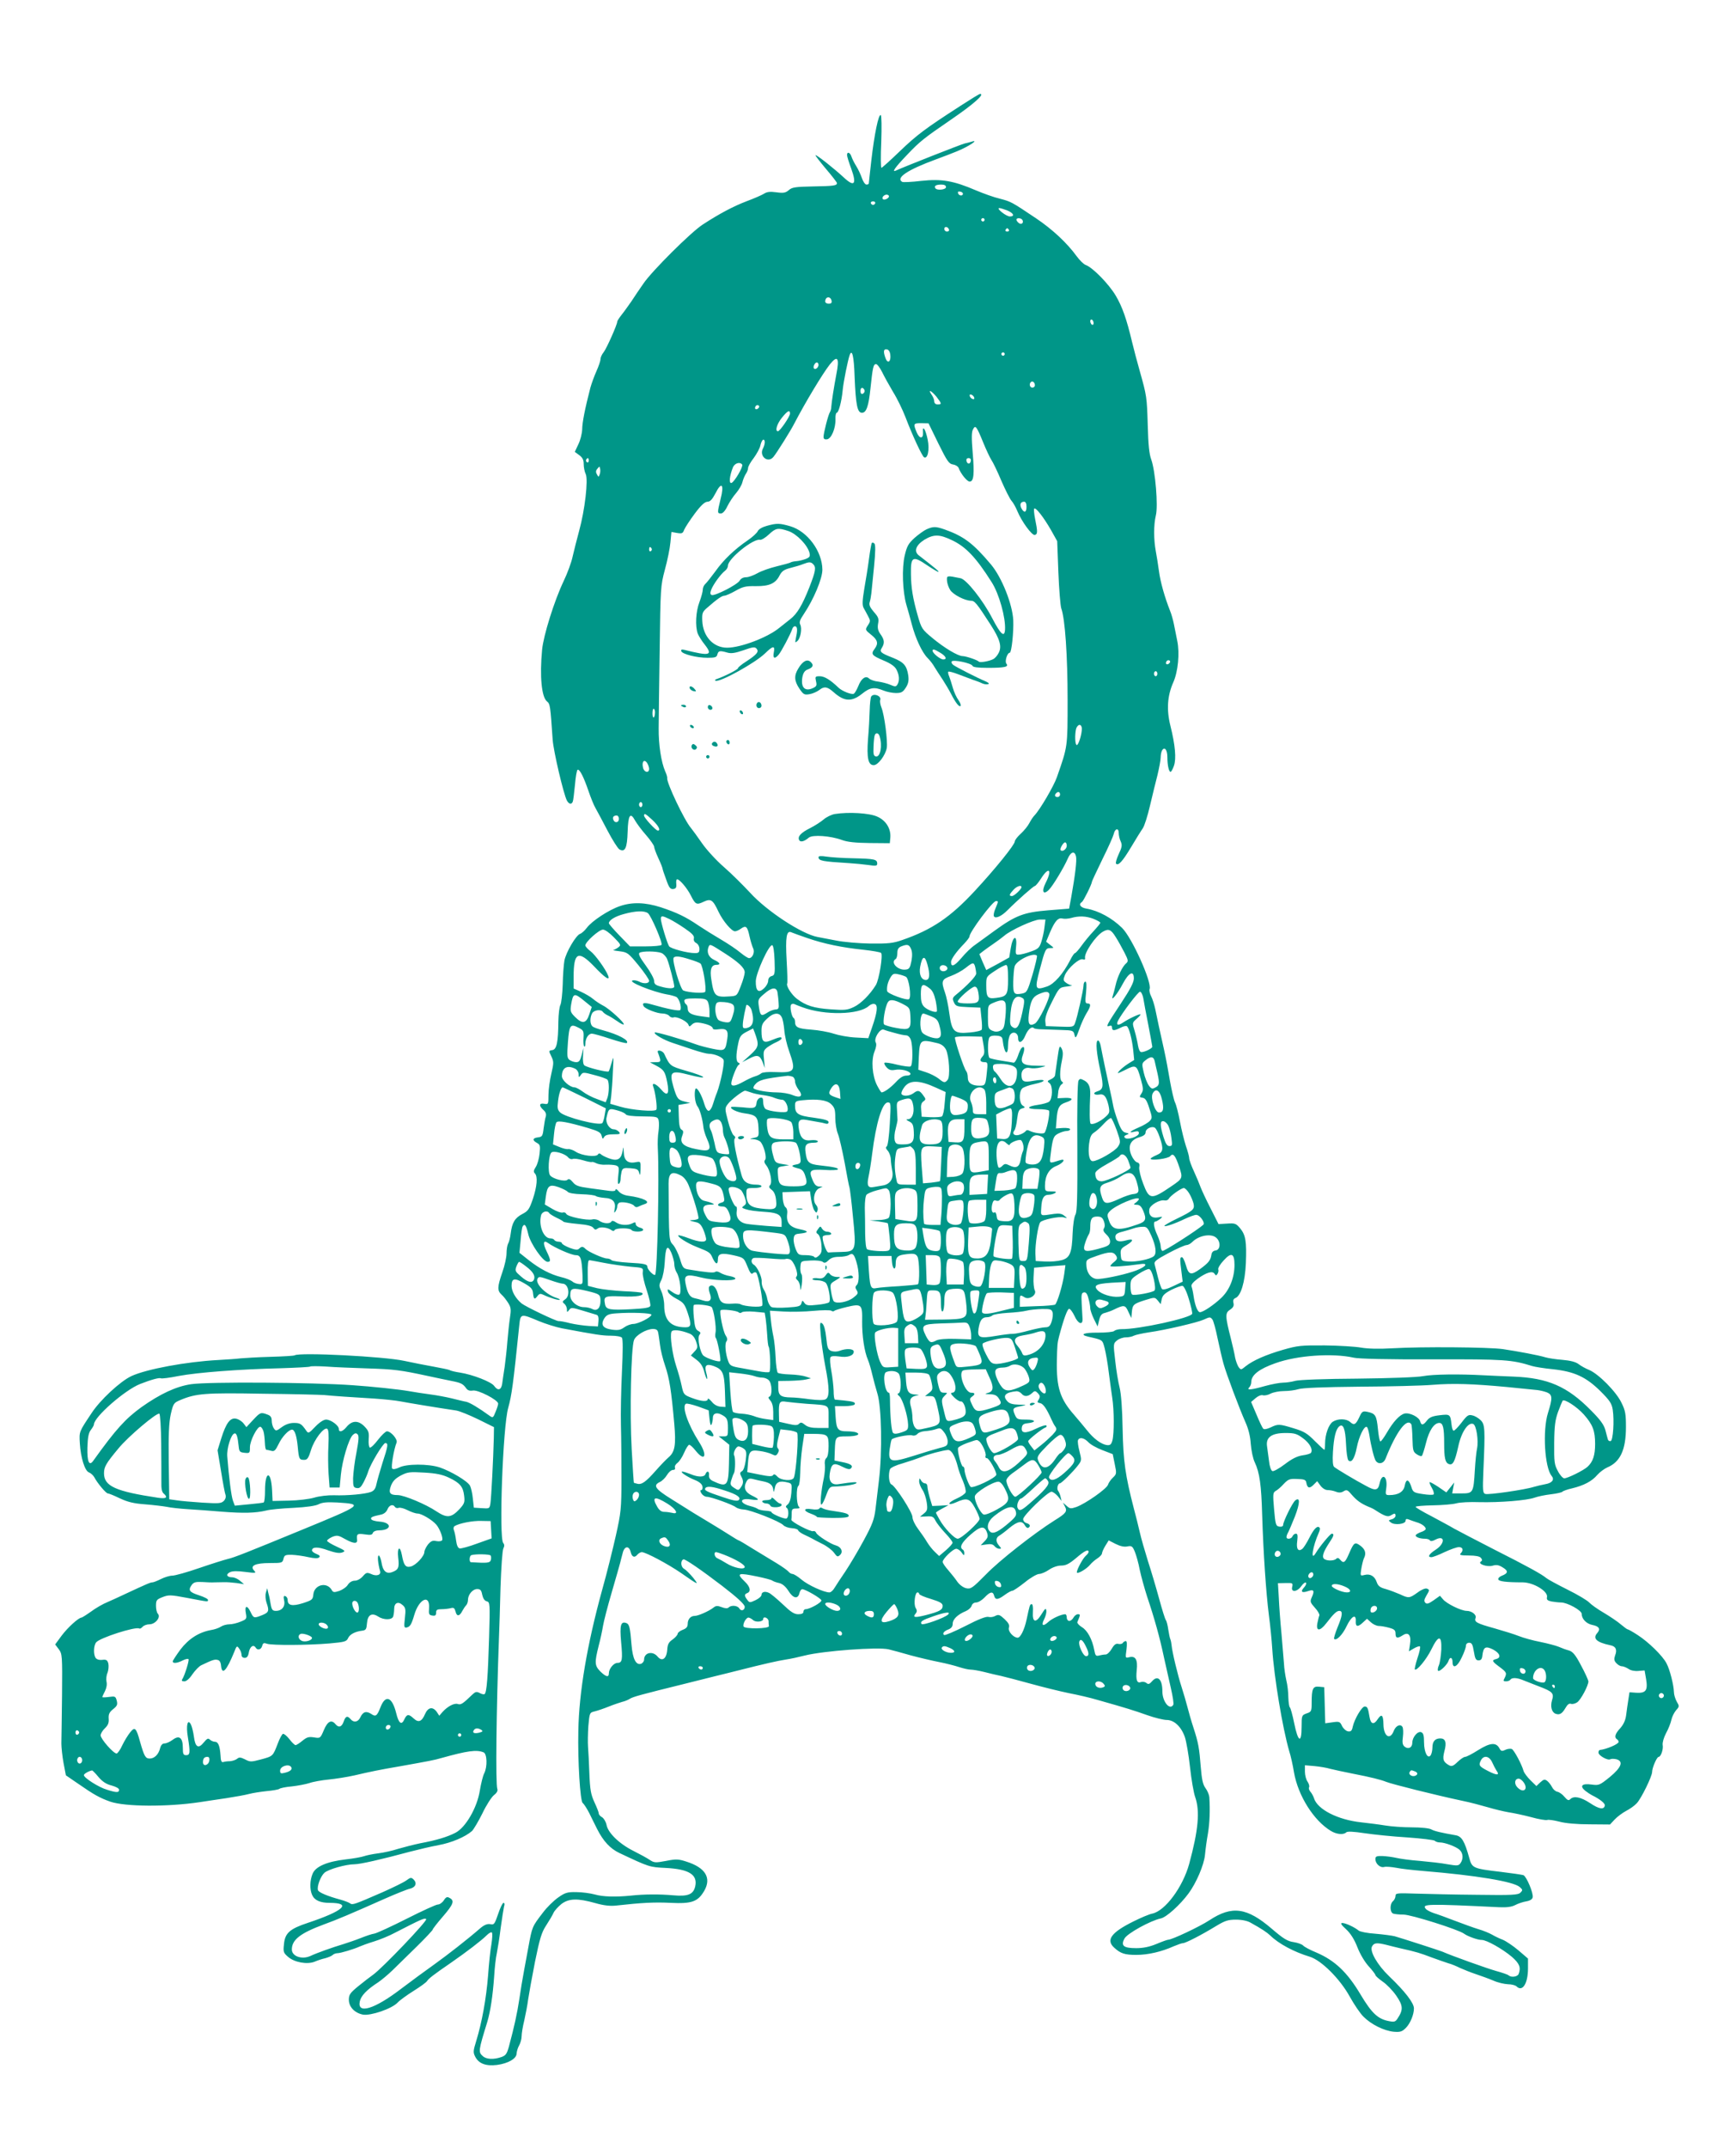 <?xml version="1.0" standalone="no"?>
<!DOCTYPE svg PUBLIC "-//W3C//DTD SVG 20010904//EN"
 "http://www.w3.org/TR/2001/REC-SVG-20010904/DTD/svg10.dtd">
<svg version="1.0" xmlns="http://www.w3.org/2000/svg"
 width="1035pt" height="1280pt" viewBox="0 0 1035 1280"
 preserveAspectRatio="xMidYMid meet">
<g transform="translate(0,1280) scale(0.1,-0.1)"
fill="#009688" stroke="none">
<path d="M5723 12167 c-205 -132 -257 -171 -359 -269 -56 -54 -105 -98 -109
-98 -4 0 -5 69 -1 154 3 90 2 157 -3 160 -13 8 -38 -113 -56 -269 -8 -71 -15
-133 -15 -137 0 -5 -6 -8 -14 -8 -8 0 -20 17 -27 38 -7 20 -22 53 -34 72 -12
19 -25 45 -29 58 -8 24 -26 30 -26 8 0 -7 11 -44 25 -81 34 -94 19 -112 -45
-52 -54 50 -163 137 -168 132 -2 -2 26 -38 62 -81 36 -42 66 -81 66 -85 0 -15
-18 -18 -141 -20 -107 -2 -127 -5 -146 -22 -19 -16 -31 -19 -74 -13 -38 5 -57
3 -75 -9 -13 -8 -59 -28 -102 -44 -79 -30 -164 -75 -262 -139 -69 -44 -304
-278 -354 -352 -21 -30 -53 -77 -71 -105 -19 -27 -45 -64 -59 -81 -14 -18 -26
-36 -26 -41 0 -17 -63 -159 -81 -182 -11 -13 -19 -32 -19 -42 0 -10 -11 -42
-24 -71 -13 -29 -29 -73 -36 -98 -32 -123 -49 -209 -49 -249 -1 -25 -11 -65
-23 -89 l-21 -45 26 -19 c20 -15 27 -28 27 -53 0 -19 5 -46 12 -60 16 -34 -5
-215 -39 -338 -14 -51 -31 -120 -39 -154 -7 -34 -31 -99 -53 -145 -56 -117
-121 -325 -129 -410 -15 -159 -3 -282 29 -308 19 -15 20 -25 34 -228 5 -70 65
-325 85 -363 12 -22 28 -25 35 -6 3 6 8 51 13 100 4 48 11 88 16 90 13 3 37
-46 65 -128 13 -38 31 -83 41 -100 9 -16 42 -77 71 -133 30 -57 62 -108 72
-114 34 -18 46 7 49 105 3 101 16 120 45 66 10 -17 39 -57 66 -87 26 -30 47
-61 47 -68 0 -7 11 -38 25 -68 14 -30 25 -58 25 -62 0 -4 10 -34 22 -66 17
-49 25 -58 42 -56 16 2 20 9 18 31 -2 15 1 27 5 27 15 0 60 -53 82 -97 27 -54
34 -57 76 -37 43 20 55 13 89 -60 27 -56 78 -116 98 -116 8 0 24 7 36 16 30
21 38 13 51 -47 6 -28 16 -59 21 -70 12 -22 -3 -59 -24 -59 -7 0 -30 15 -52
33 -21 18 -73 53 -114 77 -41 24 -102 62 -135 84 -76 52 -131 78 -225 109 -93
30 -172 32 -244 7 -66 -22 -168 -89 -198 -130 -12 -16 -30 -32 -39 -35 -25 -8
-85 -111 -94 -160 -4 -22 -9 -86 -10 -142 -2 -56 -8 -110 -14 -122 -6 -11 -11
-55 -12 -98 -1 -125 -10 -167 -36 -171 -22 -3 -22 -4 -6 -37 15 -32 15 -40 0
-104 -9 -38 -17 -95 -17 -126 0 -56 -1 -57 -25 -53 -31 6 -33 -12 -5 -37 14
-12 18 -25 14 -39 -4 -11 -9 -43 -13 -71 -5 -45 -9 -50 -33 -53 -33 -4 -36
-17 -7 -33 19 -10 21 -17 16 -64 -3 -29 -13 -65 -23 -80 -13 -20 -14 -29 -5
-38 18 -18 13 -77 -12 -152 -21 -61 -28 -72 -63 -90 -44 -23 -61 -51 -69 -115
-3 -25 -10 -53 -16 -62 -5 -10 -9 -36 -9 -58 0 -22 -11 -73 -25 -112 -30 -87
-31 -109 -5 -133 12 -10 29 -33 40 -50 17 -27 18 -40 10 -91 -5 -32 -11 -95
-15 -139 -3 -44 -11 -111 -16 -150 -6 -38 -13 -85 -15 -102 -6 -38 -26 -43
-48 -12 -17 24 -127 67 -203 79 -28 4 -57 11 -62 15 -6 3 -48 12 -93 20 -46 8
-126 24 -178 35 -118 26 -623 52 -653 33 -4 -3 -70 -7 -145 -9 -75 -2 -155 -7
-177 -9 -22 -3 -83 -7 -135 -10 -188 -10 -427 -54 -517 -96 -66 -31 -187 -143
-238 -222 -74 -111 -73 -108 -69 -177 5 -87 30 -167 55 -175 10 -4 24 -16 31
-28 18 -35 70 -97 81 -97 6 0 38 -13 71 -29 47 -22 82 -31 151 -36 50 -4 108
-11 130 -15 22 -5 78 -11 125 -14 47 -3 139 -9 205 -15 127 -10 199 -8 262 7
21 6 94 13 162 16 79 4 134 12 152 22 22 11 50 13 110 10 157 -10 154 -13
-211 -163 -326 -134 -403 -165 -443 -174 -21 -5 -97 -29 -170 -54 -72 -25
-144 -45 -160 -45 -15 0 -45 -9 -67 -20 -22 -11 -45 -20 -51 -20 -12 0 -31 -8
-164 -70 -33 -16 -80 -37 -105 -48 -25 -10 -69 -35 -97 -56 -28 -20 -54 -36
-57 -36 -17 0 -82 -59 -118 -107 l-39 -53 22 -29 c20 -28 21 -37 19 -272 -2
-134 -3 -264 -4 -289 0 -25 6 -78 13 -117 l14 -73 76 -52 c92 -64 127 -83 189
-105 88 -30 337 -32 532 -3 36 6 108 16 160 24 52 8 113 19 135 25 22 6 69 13
105 17 35 3 69 9 75 13 5 5 39 12 75 15 36 4 83 13 105 20 22 8 74 17 115 21
41 4 111 15 155 25 89 21 152 34 270 54 173 31 202 36 250 50 151 42 206 50
248 33 21 -8 24 -85 4 -125 -8 -15 -19 -61 -26 -102 -16 -103 -85 -221 -145
-252 -48 -25 -114 -45 -211 -63 -38 -8 -97 -23 -131 -33 -33 -11 -87 -23 -120
-27 -32 -4 -70 -12 -84 -17 -14 -5 -63 -14 -109 -19 -111 -13 -179 -42 -197
-85 -17 -40 -18 -94 -3 -127 14 -32 49 -47 104 -47 136 0 84 -48 -129 -119
-109 -36 -137 -61 -143 -128 -5 -46 -3 -51 26 -76 38 -32 112 -45 156 -28 16
7 45 17 64 21 18 5 38 13 44 19 6 6 19 11 29 11 18 0 98 24 133 40 11 5 49 19
85 30 36 11 92 34 125 52 158 81 177 90 186 81 9 -9 -259 -290 -316 -331 -16
-11 -56 -42 -88 -68 -49 -40 -57 -51 -57 -81 0 -43 34 -79 84 -89 46 -8 173
35 207 72 12 13 56 45 96 70 40 25 76 51 80 59 9 14 38 37 143 109 91 63 180
131 211 162 15 15 29 22 32 17 4 -6 2 -37 -3 -69 -6 -32 -15 -117 -20 -187
-11 -139 -37 -280 -70 -388 -19 -62 -20 -70 -6 -97 21 -40 63 -56 129 -48 67
9 117 38 117 68 1 13 7 34 15 48 8 14 15 39 15 55 0 17 7 59 16 95 8 36 19 92
23 125 5 33 23 134 41 225 28 137 39 174 66 215 18 28 38 61 44 75 6 14 28 37
47 53 45 34 97 35 201 6 52 -15 90 -19 126 -15 152 17 231 21 326 16 125 -6
161 7 199 72 44 77 7 138 -107 174 -46 15 -61 16 -121 4 -64 -12 -71 -11 -97
6 -16 11 -60 35 -98 54 -84 42 -152 108 -160 156 -4 18 -16 38 -26 44 -11 6
-20 16 -20 23 0 7 -12 37 -26 67 -21 46 -26 73 -30 170 -2 63 -6 135 -8 160
-2 25 -1 81 2 125 7 78 8 79 37 86 17 4 55 17 85 29 30 12 66 24 80 28 14 3
34 11 45 18 18 12 66 25 325 89 52 13 133 33 180 45 47 11 112 28 145 36 150
38 234 57 280 64 28 4 78 15 113 24 111 28 437 52 500 37 21 -5 80 -21 132
-36 52 -14 129 -32 170 -40 41 -8 95 -22 119 -30 25 -8 55 -15 68 -15 13 0 49
-6 81 -14 31 -8 77 -19 102 -24 25 -6 104 -26 175 -46 72 -20 174 -45 227 -56
53 -10 130 -28 170 -40 177 -50 218 -63 297 -91 45 -16 98 -29 117 -29 44 0
86 -39 108 -101 9 -26 23 -107 31 -180 8 -74 22 -154 31 -179 29 -83 19 -196
-36 -398 -38 -138 -143 -280 -220 -296 -17 -3 -67 -24 -113 -47 -131 -65 -165
-110 -114 -156 38 -35 63 -43 132 -43 70 0 151 19 222 51 24 10 49 19 56 19
16 0 111 49 201 104 50 30 69 36 115 36 35 0 68 -7 87 -18 67 -37 98 -58 118
-77 50 -49 142 -98 235 -126 69 -21 180 -132 238 -237 26 -47 63 -102 83 -121
46 -46 121 -83 179 -89 40 -3 50 0 73 23 26 26 48 79 48 116 0 32 -52 100
-148 192 -70 67 -117 149 -102 177 12 22 27 24 85 10 22 -6 60 -15 85 -21 94
-21 117 -28 185 -54 39 -14 84 -30 100 -35 17 -4 48 -17 70 -28 22 -10 65 -27
95 -37 30 -10 77 -27 103 -38 26 -12 66 -21 88 -22 21 0 44 -6 51 -13 35 -35
68 18 68 107 l0 59 -57 49 c-32 27 -74 55 -93 63 -19 7 -48 21 -65 31 -16 9
-52 24 -80 32 -27 8 -90 31 -140 50 -49 19 -107 40 -127 46 -20 7 -42 18 -48
26 -24 29 9 30 439 9 45 -2 74 2 95 13 17 9 47 19 66 22 23 4 36 13 38 24 5
26 -37 124 -55 132 -9 3 -71 12 -137 20 -162 19 -170 22 -186 82 -28 101 -45
130 -82 136 -85 15 -125 24 -145 35 -12 7 -62 12 -115 12 -51 0 -122 5 -158
11 -36 6 -101 14 -145 19 -139 15 -261 77 -281 144 -4 12 -13 29 -21 38 -8 9
-12 22 -8 27 3 6 -1 21 -9 33 -9 12 -16 39 -16 60 l0 38 58 -5 c31 -3 73 -10
92 -16 19 -5 80 -18 135 -29 108 -21 168 -36 200 -49 35 -14 295 -79 450 -112
50 -10 120 -29 158 -40 37 -11 91 -24 120 -29 28 -4 89 -17 135 -29 46 -13 90
-20 97 -17 8 3 40 -2 72 -10 36 -10 105 -16 180 -16 l122 -1 28 30 c16 17 46
39 68 51 22 11 50 31 63 45 27 28 92 161 92 187 0 24 28 90 39 90 13 0 29 45
24 71 -2 14 6 43 20 70 14 25 28 61 32 80 4 19 17 44 28 57 20 22 20 24 4 51
-9 16 -17 42 -17 58 -1 40 -24 133 -44 170 -22 44 -108 128 -172 169 -29 19
-56 34 -60 34 -3 0 -21 13 -40 29 -18 16 -64 47 -101 69 -38 22 -77 50 -88 62
-11 12 -69 47 -130 77 -60 30 -117 61 -125 68 -27 23 -112 70 -310 170 -107
55 -215 111 -240 125 -25 15 -87 48 -137 75 -51 26 -93 51 -93 55 0 4 46 8
103 9 56 1 119 6 140 12 21 6 82 9 135 7 122 -3 286 10 332 27 19 7 63 16 98
20 34 4 64 11 67 15 3 4 29 14 57 20 71 17 120 43 151 80 15 17 42 37 60 45
77 32 111 105 111 240 0 78 -3 98 -27 146 -31 65 -137 172 -193 195 -20 8 -49
24 -63 35 -17 13 -50 21 -96 25 -39 3 -84 10 -101 15 -38 12 -166 36 -254 49
-84 12 -488 15 -655 5 -86 -5 -151 -3 -191 4 -34 6 -130 12 -215 13 -141 1
-162 -1 -249 -26 -104 -30 -180 -64 -223 -98 -28 -23 -29 -23 -43 -4 -7 11
-16 36 -20 55 -3 20 -15 72 -26 116 -34 133 -34 151 -4 170 19 13 24 23 20 40
-4 15 0 24 11 29 33 12 58 95 63 208 5 130 -1 168 -35 209 -24 28 -30 30 -77
27 l-51 -3 -48 95 c-27 52 -53 109 -59 125 -6 17 -23 58 -39 93 -16 34 -29 70
-29 80 0 9 -9 43 -20 74 -10 31 -26 96 -35 144 -9 48 -22 99 -29 113 -7 14
-20 71 -30 126 -9 55 -25 141 -36 190 -11 50 -25 113 -31 140 -6 28 -15 73
-21 100 -6 28 -17 63 -25 78 -8 15 -12 35 -9 43 15 39 -105 306 -164 364 -60
59 -141 103 -212 115 -37 6 -50 26 -27 40 9 6 59 106 59 120 0 3 28 63 62 133
35 70 65 138 68 151 7 34 30 39 30 7 0 -14 5 -37 12 -51 9 -21 8 -33 -12 -75
-13 -28 -20 -53 -16 -57 14 -14 39 14 90 99 28 47 59 97 69 111 10 14 29 74
43 134 14 59 34 142 45 184 10 42 19 89 19 105 0 16 4 35 9 43 15 23 31 2 31
-42 0 -47 9 -87 19 -87 4 0 13 16 20 36 15 42 8 123 -21 239 -24 96 -18 179
17 258 29 65 39 174 24 247 -6 30 -15 75 -20 100 -5 25 -15 61 -23 80 -32 81
-57 169 -66 235 -5 39 -14 93 -19 120 -13 69 -13 158 0 212 15 57 -3 268 -27
334 -12 32 -18 87 -21 204 -5 169 -6 176 -48 325 -15 52 -35 129 -45 170 -33
139 -59 213 -99 280 -41 68 -135 165 -178 181 -12 4 -36 28 -53 51 -58 80
-145 161 -243 227 -148 99 -148 99 -216 117 -35 8 -98 31 -141 49 -135 58
-205 70 -327 57 -58 -7 -109 -9 -114 -6 -40 24 32 72 201 134 47 17 103 39
125 48 73 30 138 74 86 57 -11 -3 -28 -8 -39 -10 -16 -3 -357 -137 -409 -161
-29 -14 -8 17 65 93 77 81 100 99 262 210 133 91 205 154 173 153 -5 0 -58
-33 -120 -73z m-83 -482 c0 -16 -55 -22 -64 -6 -8 13 5 21 36 21 18 0 28 -5
28 -15z m101 -40 c-1 -15 -24 -12 -29 3 -3 9 2 13 12 10 10 -1 17 -7 17 -13z
m-441 -15 c0 -12 -28 -25 -36 -17 -9 9 6 27 22 27 8 0 14 -5 14 -10z m-82 -41
c-2 -6 -8 -10 -13 -10 -5 0 -11 4 -13 10 -2 6 4 11 13 11 9 0 15 -5 13 -11z
m787 -43 c38 -16 47 -36 16 -36 -22 0 -84 49 -63 50 7 0 28 -7 47 -14z m-135
-56 c0 -5 -4 -10 -10 -10 -5 0 -10 5 -10 10 0 6 5 10 10 10 6 0 10 -4 10 -10z
m225 0 c11 -17 -5 -32 -21 -19 -8 6 -14 15 -14 20 0 12 27 11 35 -1z m-437
-58 c2 -7 -3 -12 -12 -12 -9 0 -16 7 -16 16 0 17 22 14 28 -4z m357 -2 c3 -5
-1 -10 -10 -10 -9 0 -13 5 -10 10 3 6 8 10 10 10 2 0 7 -4 10 -10z m-1057
-423 c2 -12 -3 -17 -17 -17 -12 0 -21 6 -21 13 0 31 32 34 38 4z m1562 -133
c0 -8 -4 -12 -10 -9 -5 3 -10 13 -10 21 0 8 5 12 10 9 6 -3 10 -13 10 -21z
m-1212 -188 c5 -41 -15 -56 -28 -22 -15 40 -13 58 8 54 10 -2 18 -14 20 -32z
m-213 -127 c7 -171 16 -219 44 -219 26 0 40 39 51 148 13 123 17 142 33 142 7
0 23 -21 36 -47 13 -27 42 -79 65 -118 24 -38 57 -106 74 -150 43 -113 99
-232 111 -240 22 -13 34 46 22 104 -12 61 -32 92 -28 46 3 -42 -21 -42 -38 -1
-21 51 -20 54 28 54 l43 -1 59 -121 c52 -105 63 -121 87 -124 14 -2 29 -11 33
-20 13 -36 51 -82 66 -82 25 0 29 45 18 174 -7 84 -7 122 2 137 14 28 21 20
60 -76 18 -44 40 -91 49 -105 10 -14 37 -70 60 -125 24 -55 51 -109 61 -120
10 -11 25 -38 34 -60 26 -63 87 -146 104 -143 18 4 18 19 2 97 -6 30 -8 57 -5
60 9 9 55 -50 99 -126 l38 -68 7 -185 c4 -102 12 -198 17 -215 23 -61 38 -284
38 -545 0 -285 1 -276 -64 -462 -18 -52 -101 -194 -134 -228 -8 -8 -21 -28
-30 -45 -8 -16 -31 -45 -51 -63 -20 -18 -36 -39 -36 -47 0 -19 -118 -165 -237
-293 -146 -158 -257 -233 -434 -294 -54 -19 -83 -22 -189 -21 -69 1 -161 9
-205 18 -44 8 -93 18 -110 21 -94 17 -303 154 -403 264 -41 44 -110 113 -155
152 -45 39 -104 103 -131 142 -27 39 -57 80 -66 91 -39 44 -148 274 -142 298
1 5 -4 23 -12 40 -24 55 -40 158 -39 257 0 52 3 264 6 470 5 367 5 377 31 475
15 54 30 128 33 162 l6 63 33 -6 c30 -5 35 -3 43 19 6 14 34 57 63 96 37 50
60 70 75 71 17 0 29 13 49 51 36 72 53 53 30 -35 -20 -82 -20 -86 2 -86 11 0
26 16 39 44 12 24 35 59 52 78 16 19 33 47 37 64 4 16 13 38 20 49 8 11 14 27
14 36 0 9 15 36 34 60 18 25 37 59 40 77 4 17 12 32 17 32 12 0 11 -27 -2 -52
-25 -46 29 -91 62 -51 18 21 104 158 124 198 66 127 171 301 213 354 46 57 58
39 38 -61 -14 -74 -27 -156 -30 -193 0 -11 -4 -25 -8 -31 -10 -15 -38 -124
-38 -147 0 -13 6 -17 21 -15 26 4 52 67 50 121 -1 20 3 37 7 37 12 0 30 69 36
135 5 51 31 180 42 210 14 37 25 -7 29 -126z m895 131 c0 -5 -4 -10 -10 -10
-5 0 -10 5 -10 10 0 6 5 10 10 10 6 0 10 -4 10 -10z m-1110 -64 c0 -16 -18
-31 -27 -22 -8 8 5 36 17 36 5 0 10 -6 10 -14z m1290 -122 c0 -8 -7 -14 -15
-14 -15 0 -21 21 -9 33 10 9 24 -2 24 -19z m-1015 -34 c0 -7 -6 -15 -12 -17
-8 -3 -13 4 -13 17 0 13 5 20 13 18 6 -3 12 -11 12 -18z m428 -34 c32 -42 33
-46 7 -46 -12 0 -20 7 -20 18 0 10 -7 28 -16 40 -24 35 -2 25 29 -12z m225 -5
c3 -8 -1 -12 -9 -9 -7 2 -15 10 -17 17 -3 8 1 12 9 9 7 -2 15 -10 17 -17z
m-1287 -64 c-13 -13 -26 -3 -16 12 3 6 11 8 17 5 6 -4 6 -10 -1 -17z m189 -32
c0 -17 -60 -105 -72 -105 -19 0 -6 44 24 81 33 41 48 49 48 24z m-1200 -281
c0 -8 -5 -12 -10 -9 -6 4 -8 11 -5 16 9 14 15 11 15 -7z m2278 -1 c-4 -22 -22
-20 -26 1 -2 10 3 16 13 16 10 0 15 -7 13 -17z m-1363 -22 c7 -12 -46 -103
-64 -109 -16 -5 -12 40 8 91 10 27 43 37 56 18z m-850 -59 c-6 -16 -7 -16 -16
1 -8 13 -7 23 3 34 12 15 13 15 16 -1 2 -9 1 -25 -3 -34z m2545 -192 c0 -35
-14 -39 -30 -10 -12 23 -6 40 16 40 9 0 14 -11 14 -30z m-2235 -249 c3 -5 1
-12 -5 -16 -5 -3 -10 1 -10 9 0 18 6 21 15 7z m3086 -684 c-13 -13 -26 -3 -16
12 3 6 11 8 17 5 6 -4 6 -10 -1 -17z m-71 -62 c0 -8 -4 -15 -10 -15 -5 0 -10
7 -10 15 0 8 5 15 10 15 6 0 10 -7 10 -15z m-2995 -234 c-2 -35 -15 -36 -15
-2 0 18 4 30 8 27 5 -3 8 -14 7 -25z m2545 -93 c0 -35 -20 -98 -30 -98 -11 0
-13 62 -4 98 4 12 13 22 20 22 8 0 14 -10 14 -22z m-2580 -240 c0 -27 -29 -22
-36 6 -9 35 5 54 23 31 7 -11 13 -27 13 -37z m2450 -153 c0 -8 -7 -15 -15 -15
-16 0 -20 12 -8 23 11 12 23 8 23 -8z m-2490 -60 c0 -8 -4 -15 -10 -15 -5 0
-10 7 -10 15 0 8 5 15 10 15 6 0 10 -7 10 -15z m60 -92 c37 -35 51 -63 32 -63
-12 0 -82 76 -82 89 0 17 8 13 50 -26z m-200 7 c0 -23 -25 -27 -33 -6 -7 16 1
26 20 26 7 0 13 -9 13 -20z m2670 -160 c0 -20 -25 -38 -36 -27 -8 7 15 47 26
47 6 0 10 -9 10 -20z m55 -63 c6 -23 -5 -113 -28 -242 l-13 -70 -125 -10
c-145 -12 -193 -30 -320 -122 -44 -32 -97 -70 -117 -85 -21 -14 -57 -49 -80
-77 -42 -49 -62 -57 -62 -24 0 17 32 62 78 109 17 18 32 37 32 43 0 26 138
211 158 211 15 0 15 0 -3 -44 -9 -20 -13 -41 -9 -47 9 -15 44 0 79 35 64 64
157 146 165 146 4 0 21 20 37 45 47 74 68 53 27 -27 -26 -51 -14 -75 20 -40
22 21 89 132 112 185 18 42 41 48 49 14z m-325 -184 c0 -12 -43 -53 -57 -53
-19 0 -16 10 9 37 20 22 48 31 48 16z m-2227 -155 c19 -15 89 -177 81 -189 -3
-5 -46 -9 -96 -9 l-92 0 -63 65 c-35 36 -63 69 -63 73 0 18 37 41 90 55 69 19
121 21 143 5z m128 -35 c19 -9 60 -34 92 -56 44 -30 57 -44 54 -59 -3 -11 2
-22 14 -28 11 -6 19 -21 19 -35 0 -21 -5 -25 -27 -25 -46 0 -145 27 -154 41
-12 19 -49 142 -49 163 0 20 8 20 51 -1z m2529 1 c22 -9 40 -19 40 -23 0 -4
-18 -26 -40 -50 -22 -23 -54 -62 -72 -87 -17 -24 -35 -44 -39 -44 -4 0 -17
-18 -28 -41 -44 -85 -97 -144 -139 -158 -71 -24 -74 -17 -43 101 32 122 35
128 64 128 22 0 22 1 -2 19 l-24 19 22 53 c30 70 49 92 76 85 12 -3 34 -1 50
3 47 14 91 12 135 -5z m-293 -51 c-3 -27 -12 -66 -19 -87 -11 -34 -19 -42 -63
-57 -27 -10 -59 -18 -71 -18 -19 -1 -21 3 -16 50 7 73 -20 62 -32 -12 l-9 -55
-68 -38 -69 -37 -21 47 -20 48 23 18 c13 10 41 30 63 45 22 15 50 36 62 46 38
34 177 97 212 97 l34 0 -6 -47z m-2567 -59 c43 -44 44 -46 26 -60 -11 -8 -25
-15 -30 -16 -6 0 11 -4 38 -7 47 -6 52 -10 113 -84 35 -43 63 -84 63 -92 0
-17 -33 -20 -61 -4 -11 5 -28 9 -37 6 -32 -7 117 -67 203 -83 22 -3 48 -11 57
-15 17 -9 34 -62 24 -78 -6 -8 -73 5 -174 34 -42 12 -57 9 -44 -12 10 -16 80
-43 112 -43 15 0 33 -6 40 -14 6 -8 18 -12 26 -9 19 7 80 -23 88 -43 5 -14 7
-14 22 1 12 11 26 14 52 9 44 -8 72 -21 72 -34 0 -5 15 -7 33 -4 49 7 61 -6
53 -57 -11 -72 -14 -74 -88 -59 -34 7 -79 19 -98 26 -88 32 -241 76 -246 71
-9 -9 54 -45 106 -62 25 -8 79 -26 120 -40 41 -14 84 -25 96 -25 34 0 82 -20
88 -37 7 -16 -18 -137 -39 -193 -8 -19 -19 -52 -25 -72 -6 -21 -18 -38 -25
-38 -8 0 -19 17 -25 38 -16 57 -47 110 -54 92 -9 -25 -2 -86 13 -104 13 -16
30 -76 35 -126 2 -14 10 -42 19 -62 33 -73 22 -84 -63 -66 -76 15 -99 37 -83
78 9 24 8 32 -4 38 -10 6 -15 28 -16 78 l-2 69 35 6 35 6 -32 8 c-41 10 -47
17 -68 88 -26 91 -15 100 92 72 124 -32 109 -12 -18 24 -93 27 -95 28 -129
101 -9 19 -45 27 -38 9 21 -57 21 -59 -14 -59 l-33 -1 36 -19 c47 -25 54 -35
67 -100 14 -72 1 -87 -37 -42 -30 35 -58 44 -46 15 12 -31 25 -125 18 -136 -8
-14 -146 -3 -216 18 l-59 17 6 46 c3 26 8 92 10 147 5 92 4 96 -7 53 -7 -25
-15 -49 -18 -53 -8 -7 -129 23 -145 36 -7 5 -10 30 -8 57 l3 47 -11 -42 c-9
-34 -15 -43 -33 -43 -11 0 -29 6 -39 13 -15 11 -16 24 -10 106 8 103 14 112
64 86 29 -15 31 -20 29 -60 -2 -25 0 -47 4 -51 4 -4 7 3 7 15 0 33 18 61 39
61 9 0 59 -14 110 -31 51 -17 95 -28 98 -25 16 16 -50 51 -142 76 -27 7 -56
17 -62 23 -16 12 -17 51 -3 78 11 20 54 26 65 8 4 -5 17 -15 28 -20 12 -5 37
-21 56 -34 19 -14 37 -23 40 -20 7 8 -85 93 -123 112 -17 9 -44 26 -59 39 -15
13 -48 32 -72 43 l-45 20 0 70 c0 146 27 160 121 63 64 -68 98 -91 85 -57 -14
38 -78 126 -105 146 -17 13 -31 28 -31 35 0 21 82 94 105 94 12 0 40 -20 65
-46z m2991 3 c15 -23 38 -65 53 -94 23 -45 24 -52 10 -64 -22 -18 -52 -80 -63
-131 -6 -25 -13 -53 -17 -64 -13 -38 28 12 60 73 36 68 66 82 66 32 0 -23 -21
-64 -76 -147 -86 -130 -94 -145 -70 -136 11 4 16 1 16 -10 0 -20 13 -20 52 0
17 9 34 12 38 7 13 -14 29 -76 36 -139 l6 -61 -34 -21 c-19 -12 -43 -31 -54
-43 -17 -20 -15 -19 35 5 64 33 69 30 93 -57 15 -54 15 -65 3 -84 -13 -20 -13
-22 7 -25 16 -2 26 -17 40 -62 18 -54 18 -60 3 -76 -9 -10 -39 -28 -66 -39
-53 -23 -65 -35 -24 -25 19 5 25 2 25 -9 0 -20 -68 -43 -83 -28 -7 7 -5 12 9
18 17 6 17 8 -5 13 -18 4 -29 20 -47 70 -13 36 -26 79 -28 95 -3 17 -12 62
-21 100 -16 73 -42 195 -53 254 -4 19 -11 32 -17 30 -14 -5 -8 -76 16 -183 20
-94 17 -109 -22 -121 -27 -9 -15 -23 14 -18 29 6 43 -11 56 -65 8 -40 7 -45
-17 -67 -31 -29 -80 -51 -90 -41 -6 6 -7 73 -2 176 1 42 -9 66 -34 80 -24 13
-28 13 -36 0 -6 -9 -9 -169 -7 -395 1 -297 -1 -385 -11 -403 -8 -13 -15 -63
-17 -110 -4 -118 -16 -149 -66 -162 -22 -6 -65 -10 -97 -8 l-57 3 -2 45 c-2
52 16 170 29 186 11 15 113 37 140 29 23 -6 23 -6 3 10 -14 12 -31 15 -60 11
-87 -13 -80 -16 -77 38 3 56 15 76 46 76 11 0 28 5 36 10 11 7 5 10 -22 10
-36 0 -38 1 -38 34 0 59 24 101 69 118 41 17 59 46 21 34 -68 -21 -63 -24 -56
35 12 98 17 109 46 124 16 8 38 15 50 15 11 0 20 5 20 10 0 6 -19 9 -42 8
l-43 -3 4 50 c5 72 15 92 55 105 49 16 45 29 -6 27 l-43 -2 4 35 c1 19 10 39
18 46 12 8 13 13 5 18 -15 9 -15 60 -1 125 8 38 7 55 -2 73 -12 21 -14 15 -25
-62 -7 -47 -13 -91 -14 -98 0 -7 -11 -18 -25 -24 -22 -10 -23 -12 -8 -23 21
-16 19 -95 -3 -111 -8 -6 -37 -14 -64 -18 -72 -10 -73 -26 -1 -26 33 0 62 -4
65 -9 8 -13 -15 -125 -28 -133 -11 -7 -62 0 -88 13 -10 6 -19 5 -23 -2 -4 -5
-18 -15 -33 -20 -30 -12 -51 2 -35 23 6 7 14 38 17 69 6 47 11 58 29 63 20 6
21 7 5 17 -21 12 -25 77 -5 101 6 8 40 21 75 28 76 16 70 33 -7 19 -58 -11
-71 -5 -71 37 0 29 23 46 52 39 12 -3 41 -2 63 4 39 9 38 9 -26 10 -83 1 -99
15 -80 67 13 36 8 55 -9 38 -5 -5 -15 -27 -22 -49 -8 -22 -19 -39 -25 -38 -6
1 -38 7 -72 12 -34 5 -66 13 -71 16 -12 7 -13 105 -1 123 5 8 22 12 42 10 28
-2 35 -8 37 -28 9 -79 32 -99 32 -27 0 24 6 51 13 61 17 23 47 11 47 -20 0
-37 26 -28 43 15 15 36 38 57 51 44 3 -4 25 -7 48 -7 24 -1 76 -3 115 -4 69
-2 73 -3 79 -29 6 -24 9 -21 29 34 11 33 31 75 43 95 26 42 28 58 6 58 -14 0
-15 9 -9 65 4 44 3 65 -4 65 -6 0 -11 -10 -11 -22 0 -25 -37 -190 -51 -226 -8
-22 -13 -23 -91 -20 l-83 3 -3 30 c-2 21 11 59 40 115 43 85 43 85 88 91 25 3
38 7 29 7 -8 1 -24 8 -34 16 -16 12 -17 17 -6 45 18 42 86 102 107 94 10 -4
15 -1 13 8 -6 30 63 132 107 157 33 19 48 13 75 -31z m-1836 -8 c99 -34 206
-56 332 -69 54 -6 101 -14 106 -19 12 -12 -12 -160 -31 -191 -35 -57 -89 -111
-131 -131 -40 -19 -55 -20 -139 -14 -100 7 -147 22 -200 62 -32 24 -66 77 -59
91 3 4 1 66 -3 137 -8 141 -1 182 28 169 9 -4 53 -20 97 -35z m-502 -85 c91
-58 127 -92 127 -119 0 -11 -10 -48 -23 -80 -23 -60 -23 -60 -67 -63 -86 -6
-94 1 -109 100 -10 60 0 88 29 88 29 0 24 13 -13 30 -32 15 -45 45 -33 76 8
20 9 19 89 -32z m305 -48 c3 -81 1 -88 -18 -93 -12 -3 -20 -14 -20 -27 0 -13
-11 -33 -25 -46 -33 -31 -50 -15 -49 43 1 49 79 220 98 214 7 -2 12 -38 14
-91z m813 70 c8 -16 9 -41 3 -73 -8 -40 -13 -49 -33 -51 -47 -7 -95 42 -61 63
6 3 10 20 10 36 0 21 6 32 23 39 36 14 47 12 58 -14z m-1488 -25 c13 -5 29
-22 35 -38 13 -32 42 -145 42 -162 0 -14 -34 -14 -82 0 -30 8 -38 15 -38 33 0
13 -22 54 -50 92 -36 49 -46 70 -37 76 17 11 100 10 130 -1z m2239 -16 c3 -4
-9 -54 -26 -113 -30 -101 -34 -107 -62 -113 -49 -9 -54 -3 -53 70 1 36 4 77 8
91 9 36 112 86 133 65z m-2071 -22 c30 -9 59 -20 65 -25 14 -10 38 -153 28
-169 -6 -10 -97 -5 -130 8 -17 6 -68 178 -58 195 8 12 36 10 95 -9z m1418 -30
c17 -61 14 -93 -9 -93 -27 0 -42 33 -34 78 12 66 28 71 43 15z m285 -15 c3
-13 6 -31 6 -40 0 -16 -56 -74 -120 -126 -21 -17 -23 -23 -13 -45 11 -24 18
-26 85 -29 l73 -3 6 -60 c4 -32 5 -64 2 -71 -2 -6 -34 -14 -70 -17 -94 -9
-108 3 -123 113 -6 47 -18 103 -26 125 -24 68 -20 79 36 99 27 10 66 31 86 47
44 35 50 36 58 7z m-166 -5 c5 -17 -26 -29 -40 -15 -6 6 -7 15 -3 22 9 14 37
9 43 -7z m362 -67 c0 -95 -6 -105 -71 -113 -51 -7 -59 3 -59 75 0 52 0 52 53
87 28 19 58 34 65 34 9 1 12 -22 12 -83z m-609 13 c18 -9 34 -118 19 -133 -11
-11 -130 32 -131 48 -3 25 4 53 19 79 14 24 21 27 47 21 16 -3 37 -10 46 -15z
m141 -69 c18 -13 28 -36 37 -76 6 -32 9 -59 6 -62 -8 -9 -56 9 -75 28 -15 15
-20 34 -20 75 0 61 10 68 52 35z m291 -26 c9 -57 2 -64 -64 -64 -37 0 -59 4
-59 11 0 16 82 88 101 89 11 0 18 -12 22 -36z m-1198 4 c2 -13 6 -41 7 -63 3
-35 0 -40 -19 -41 -12 -1 -34 -9 -47 -18 -37 -24 -43 -21 -51 31 -7 46 -6 49
31 80 44 39 72 42 79 11z m1621 -11 c7 -20 -63 -165 -86 -177 -33 -18 -43 -3
-36 56 9 77 22 103 58 119 42 18 57 18 64 2z m560 -24 c3 -21 17 -93 30 -160
13 -68 24 -127 24 -131 0 -10 -45 -32 -65 -32 -9 0 -16 15 -20 38 -3 20 -12
60 -20 87 -15 49 -15 50 10 72 14 12 25 24 25 27 0 8 -69 -24 -103 -47 -31
-21 -45 -17 -31 11 23 44 119 172 131 172 6 0 15 -17 19 -37z m-3331 -19 l43
-35 -15 -45 c-18 -54 -41 -58 -85 -14 -27 27 -29 34 -23 73 12 70 18 72 80 21z
m2613 17 c11 -7 11 -22 -4 -89 -18 -83 -33 -103 -61 -80 -12 9 -13 27 -8 82 8
84 32 113 73 87z m-1878 -20 c5 -11 10 -36 10 -57 l0 -37 -52 7 c-58 8 -78 20
-78 47 0 10 -4 21 -10 24 -5 3 -10 13 -10 21 0 11 15 14 65 14 53 0 66 -3 75
-19z m1160 -13 c44 -23 45 -24 48 -79 4 -73 -5 -80 -85 -65 -34 6 -67 16 -72
21 -10 10 6 107 23 133 11 18 37 15 86 -10z m614 5 c4 -9 4 -48 0 -86 -6 -59
-10 -70 -30 -79 -17 -8 -31 -8 -49 0 -23 11 -25 17 -25 82 0 69 0 70 33 84 44
19 64 19 71 -1z m-1621 -14 c7 -11 6 -30 -4 -60 -13 -41 -16 -44 -44 -41 -16
2 -35 8 -41 13 -15 12 -24 60 -17 88 5 19 11 22 51 19 28 -2 49 -9 55 -19z
m412 -12 c131 -49 337 -45 395 8 11 10 26 15 36 11 19 -7 15 -48 -18 -142
l-21 -61 -76 4 c-42 2 -101 13 -131 23 -30 10 -91 21 -134 24 -80 6 -96 14
-96 48 0 9 -4 19 -9 22 -11 7 -23 65 -15 78 3 5 11 7 18 5 6 -3 29 -12 51 -20z
m-304 -18 c16 -55 10 -89 -16 -101 -16 -7 -29 -8 -34 -2 -7 7 1 63 18 132 3
12 27 -9 32 -29z m179 -40 c7 -11 13 -46 16 -77 2 -32 15 -88 29 -127 42 -120
36 -129 -84 -124 -40 2 -74 -1 -82 -7 -8 -7 -25 -15 -39 -19 -14 -4 -44 -18
-67 -31 -46 -26 -73 -31 -73 -11 0 22 31 102 43 110 9 6 9 10 0 14 -16 6 -16
46 -2 113 9 44 16 53 50 71 l39 20 9 -23 c28 -76 26 -87 -25 -134 l-49 -44 39
20 c50 27 66 23 83 -20 l13 -35 -5 52 c-5 46 -3 53 19 71 14 10 39 25 56 32
16 7 30 17 30 22 0 11 -14 8 -68 -14 -41 -16 -52 -3 -52 59 0 35 6 47 33 72
37 36 72 40 87 10z m890 5 c32 -13 42 -23 50 -53 14 -50 13 -71 -5 -77 -19 -8
-80 13 -96 32 -19 23 -14 114 6 114 3 0 23 -7 45 -16z m-215 -100 c27 -8 57
-14 67 -14 11 0 23 -11 28 -26 13 -34 13 -151 -1 -159 -5 -4 -42 1 -80 10 -38
10 -73 15 -76 11 -3 -3 2 -15 13 -27 14 -15 26 -19 49 -15 36 7 87 -5 93 -22
2 -7 -7 -12 -24 -12 -19 0 -38 -12 -63 -39 -32 -34 -70 -61 -85 -61 -3 0 -15
19 -27 42 -29 57 -36 151 -15 202 10 24 13 44 7 54 -13 23 26 85 48 76 9 -4
38 -13 66 -20z m529 -73 c7 -42 6 -54 -8 -69 -18 -21 -12 -32 16 -32 16 0 18
-6 12 -57 -8 -80 -9 -83 -44 -83 -46 0 -70 16 -70 48 0 16 -4 32 -9 38 -13 13
-73 193 -67 202 2 4 39 7 83 6 l78 -2 9 -51z m-1079 19 c0 -7 -6 -15 -12 -17
-8 -3 -13 4 -13 17 0 13 5 20 13 18 6 -3 12 -11 12 -18z m805 -7 c24 -6 39
-18 50 -38 19 -40 26 -161 10 -180 -16 -20 -22 -19 -55 8 -16 12 -49 29 -74
37 l-46 15 3 75 c5 106 8 108 112 83z m1295 -110 c4 -16 10 -47 16 -70 13 -60
12 -71 -13 -84 -18 -10 -24 -8 -38 11 -10 13 -24 48 -31 78 -12 53 -12 55 10
73 32 26 50 24 56 -8z m-845 -26 c21 -11 25 -20 23 -51 -5 -77 -57 -91 -97
-27 -14 22 -30 42 -36 46 -5 3 -10 15 -10 26 0 16 7 19 48 19 26 0 58 -6 72
-13z m-2609 -17 c10 -6 19 -20 19 -32 0 -20 1 -21 13 -4 12 17 16 17 82 -1 39
-10 73 -22 77 -28 11 -14 10 -79 -1 -109 l-10 -25 -51 19 c-29 10 -67 30 -85
44 -19 14 -41 26 -50 26 -27 0 -75 42 -75 66 0 52 32 69 81 44z m1293 -46 c9
-3 16 -16 16 -29 0 -12 10 -34 21 -49 30 -38 13 -52 -36 -32 -21 9 -63 16 -94
16 -55 0 -127 13 -138 24 -3 3 0 13 8 22 23 28 52 36 196 53 6 0 18 -2 27 -5z
m1216 -25 c0 -11 -4 -17 -10 -14 -5 3 -10 13 -10 21 0 8 5 14 10 14 6 0 10 -9
10 -21z m-357 -42 l55 -25 -6 -68 c-2 -38 -10 -72 -16 -77 -6 -4 -36 -6 -66
-5 l-55 3 -3 40 c-3 28 1 43 13 51 16 12 16 14 -2 38 -21 29 -31 31 -57 11
-23 -17 -62 -20 -71 -5 -3 6 3 23 15 39 32 46 89 46 193 -2z m-575 -24 l3 -42
-30 10 c-41 14 -45 23 -25 54 25 38 48 28 52 -22z m-1522 -35 l126 -63 -7 -40
c-3 -22 -10 -44 -14 -48 -18 -18 -223 35 -252 64 -15 15 -17 28 -12 66 5 46
18 83 28 83 3 0 61 -28 131 -62z m2382 50 c7 -7 12 -40 12 -80 l0 -68 -40 0
c-36 0 -40 3 -40 25 0 13 -5 35 -11 48 -24 52 41 113 79 75z m166 6 c20 -7 22
-77 4 -91 -7 -6 -28 -15 -47 -22 -44 -14 -61 -1 -61 49 0 36 3 39 43 53 23 9
43 16 44 16 1 1 8 -2 17 -5z m-1558 -24 c15 -6 47 -13 72 -16 24 -3 56 -10 70
-17 15 -6 36 -11 46 -11 20 -1 41 -50 29 -69 -7 -12 -112 0 -130 15 -7 6 -13
24 -13 40 0 23 -4 29 -17 26 -10 -2 -20 -14 -22 -28 -4 -34 -11 -37 -83 -29
-35 3 -65 4 -68 2 -11 -10 35 -32 80 -38 68 -9 79 -21 82 -85 3 -53 2 -55 -27
-61 -28 -6 -28 -7 -4 -8 14 0 32 -7 40 -13 22 -18 43 -98 30 -111 -7 -7 -4
-18 9 -34 23 -30 36 -101 21 -116 -9 -9 -6 -16 10 -28 14 -10 23 -31 26 -61 6
-55 -3 -60 -92 -50 -66 8 -85 27 -85 90 0 31 1 32 45 32 25 0 45 5 45 10 0 6
-13 10 -29 10 -53 0 -79 16 -90 57 -34 123 -50 208 -41 217 6 6 4 13 -6 20 -8
6 -24 45 -34 86 -19 73 -19 76 -1 100 17 24 88 79 103 80 4 0 19 -5 34 -10z
m2451 -40 c14 -58 9 -80 -17 -80 -23 0 -52 85 -38 113 18 35 43 20 55 -33z
m-1200 3 c35 -15 43 -23 43 -43 0 -36 -10 -46 -52 -53 -31 -5 -40 -2 -49 14
-11 20 -3 99 9 99 4 0 26 -8 49 -17z m-282 -43 c7 -44 -7 -80 -33 -80 -12 0
-10 -4 8 -13 21 -10 26 -21 28 -61 4 -61 -9 -76 -64 -76 -38 0 -44 3 -50 25
-3 14 -1 45 6 68 6 23 11 47 11 52 0 6 -2 32 -3 60 -3 49 -2 50 32 61 47 15
57 9 65 -36z m-490 10 c21 -20 25 -33 25 -82 0 -32 7 -75 16 -96 8 -20 26 -98
40 -172 13 -74 26 -141 29 -148 2 -7 12 -83 20 -170 21 -206 19 -211 -70 -213
-36 -1 -70 -2 -76 -3 -13 -1 -41 82 -33 96 3 4 16 8 30 8 14 0 22 4 19 10 -3
6 -15 10 -25 10 -10 0 -23 8 -29 18 -9 16 -11 16 -24 -3 -13 -17 -13 -21 0
-30 9 -7 18 -33 20 -61 4 -40 1 -52 -15 -67 -13 -12 -22 -15 -27 -8 -3 6 -26
11 -51 11 -42 0 -46 2 -60 36 -8 20 -14 48 -12 63 2 21 9 27 33 29 58 6 60 15
5 26 -61 12 -83 39 -77 91 3 18 -1 34 -9 40 -8 5 -15 28 -17 50 l-2 40 82 3
82 3 7 -48 c4 -26 12 -56 19 -66 12 -17 13 -17 19 -1 4 10 0 24 -9 34 -22 25
-11 84 18 98 l22 11 -22 0 c-16 1 -27 11 -38 38 -25 59 -16 66 71 61 41 -3 77
-1 79 3 6 8 -23 15 -107 24 -65 7 -78 18 -85 76 -7 46 4 59 50 59 16 0 26 4
22 10 -3 5 -21 7 -40 5 -41 -6 -62 12 -71 60 -10 55 0 69 44 61 20 -4 50 -9
67 -12 16 -2 38 -7 47 -10 12 -3 18 0 18 9 0 10 -23 17 -87 26 -95 12 -113 23
-113 72 0 25 4 28 43 32 89 9 146 2 172 -23z m350 -117 c-4 -74 -12 -131 -18
-135 -8 -5 -6 -13 6 -26 9 -10 18 -34 18 -53 1 -19 5 -47 8 -64 11 -47 -11
-83 -57 -90 -20 -3 -44 -8 -53 -9 -34 -7 -42 9 -31 60 6 27 16 90 22 139 23
183 60 305 93 305 19 0 19 -5 12 -127z m729 51 c-3 -121 -13 -146 -57 -142
l-32 3 -3 71 -3 72 38 20 c21 10 43 18 48 17 6 -1 10 -19 9 -41z m-2345 26
c19 -5 38 -15 42 -21 4 -7 41 -12 98 -12 88 -1 92 -2 98 -24 3 -14 2 -43 -1
-66 -4 -23 -6 -69 -4 -102 9 -180 -3 -739 -16 -752 -7 -8 -46 31 -46 46 0 17
-16 21 -111 26 -52 3 -98 10 -103 15 -6 6 -18 10 -27 10 -22 0 -109 39 -127
56 -16 17 -25 17 -40 2 -8 -8 -22 -7 -57 6 -25 10 -45 22 -45 27 0 5 -9 9 -19
9 -11 0 -23 5 -26 10 -3 6 -14 10 -24 10 -40 0 -71 76 -55 138 6 22 38 31 49
12 3 -5 23 -17 43 -27 20 -9 39 -20 42 -24 3 -3 41 -9 85 -13 56 -5 84 -12 92
-23 10 -13 15 -13 27 -4 15 12 61 6 83 -11 7 -5 14 -5 18 2 8 13 92 13 100 0
8 -12 62 -13 69 -1 3 5 -5 12 -19 15 -14 4 -25 13 -25 22 0 11 -4 12 -19 4
-28 -15 -73 -12 -98 5 -14 10 -24 12 -28 5 -9 -15 -48 -12 -71 4 -10 8 -29 12
-42 9 -33 -8 -150 17 -156 33 -3 7 -12 11 -20 8 -9 -3 -37 6 -62 21 l-46 27 6
46 c9 67 22 76 77 57 24 -9 49 -21 54 -28 6 -7 40 -13 83 -14 41 -1 79 -6 85
-11 7 -5 30 -9 52 -11 48 -2 68 -24 60 -66 -5 -23 -4 -26 4 -15 6 8 11 22 11
31 0 9 6 19 13 22 20 7 76 -4 88 -19 7 -9 16 -10 27 -4 10 5 25 11 35 14 42
13 -7 38 -98 50 -24 3 -47 14 -57 27 -10 12 -18 16 -18 9 0 -8 -12 -10 -37 -7
-21 3 -74 10 -118 16 -67 9 -83 15 -100 36 -15 18 -24 22 -32 14 -13 -13 -85
4 -103 26 -15 18 -9 120 7 136 14 14 82 -6 100 -28 7 -9 19 -13 27 -10 9 4 37
0 63 -8 26 -8 49 -12 51 -10 3 2 14 -1 26 -7 11 -6 38 -11 58 -9 21 1 47 -1
59 -4 20 -7 21 -12 15 -62 -4 -36 -3 -52 4 -48 5 3 10 16 10 28 0 12 3 32 6
45 6 20 12 23 52 20 40 -3 47 -7 53 -28 5 -19 7 -14 8 22 1 47 1 47 -28 42
-47 -10 -71 10 -72 59 -2 34 -3 36 -6 12 -8 -50 -28 -65 -71 -52 -20 6 -44 17
-54 24 -12 11 -18 11 -23 3 -11 -18 -98 -7 -132 16 -15 10 -35 17 -45 16 -9
-2 -33 4 -54 13 l-37 15 6 61 c3 34 10 66 15 71 11 11 67 1 190 -35 60 -18 74
-26 79 -46 5 -20 7 -21 15 -7 6 11 23 16 55 16 39 0 44 2 33 15 -7 8 -21 15
-31 15 -26 0 -50 39 -43 69 13 58 14 58 73 41z m311 0 c0 -5 -4 -10 -10 -10
-5 0 -10 5 -10 10 0 6 5 10 10 10 6 0 10 -4 10 -10z m718 -68 c6 -9 12 -35 12
-59 l0 -43 -56 0 c-75 0 -91 11 -99 64 -4 25 -4 50 0 56 10 16 127 2 143 -18z
m1176 -19 c11 -51 0 -69 -47 -76 -42 -6 -57 7 -57 53 0 62 7 71 54 68 39 -3
41 -5 50 -45z m764 -29 c24 -69 24 -72 7 -98 -18 -27 -120 -86 -150 -86 -20 0
-29 41 -22 103 5 39 12 56 29 67 13 8 39 31 58 52 19 21 39 36 44 35 5 -2 20
-35 34 -73z m-2358 47 c5 -11 10 -31 10 -45 0 -15 4 -34 9 -44 16 -31 33 -93
27 -99 -3 -3 -21 -2 -40 1 -33 6 -35 9 -46 64 -7 31 -16 65 -21 74 -14 27 -11
46 9 57 26 15 40 13 52 -8z m1304 13 c12 -5 16 -21 16 -65 0 -67 -12 -79 -78
-79 -62 0 -71 23 -45 113 8 29 68 46 107 31z m146 -41 c0 -84 -7 -94 -54 -91
l-41 3 -3 47 c-4 67 10 88 58 88 l40 0 0 -47z m1216 7 c7 -14 15 -46 18 -72 6
-43 5 -48 -12 -48 -13 0 -23 14 -35 53 -22 71 -22 99 0 95 10 -2 23 -14 29
-28z m-52 -67 c25 -72 21 -90 -19 -107 -19 -8 -35 -18 -35 -21 0 -14 105 0
117 15 17 21 31 4 54 -66 22 -65 20 -68 -48 -114 -119 -81 -131 -80 -167 15
-16 41 -26 85 -24 99 4 18 0 26 -13 29 -10 3 -25 22 -34 43 -22 54 -6 90 46
106 27 8 39 17 39 30 0 22 39 40 57 26 6 -5 19 -30 27 -55z m-2890 15 c10 -38
7 -48 -14 -48 -16 0 -20 7 -20 35 0 40 24 49 34 13z m2200 -77 c-9 -77 -25
-101 -70 -101 -19 0 -37 6 -39 13 -3 7 1 41 8 77 15 74 40 97 83 78 22 -10 23
-15 18 -67z m-124 18 c4 -13 3 -31 -1 -39 -4 -8 -11 -31 -14 -52 -7 -43 -27
-53 -65 -34 -25 12 -30 12 -44 -2 -8 -9 -18 -13 -22 -10 -10 11 -17 86 -10
122 8 40 32 48 60 20 9 -8 16 -11 16 -6 0 11 49 32 65 28 5 -1 12 -13 15 -27z
m-1353 9 c11 -14 23 -60 26 -98 2 -20 -4 -26 -28 -30 -32 -6 -27 -13 17 -24
19 -4 30 -16 38 -41 19 -57 10 -65 -68 -65 -81 0 -90 7 -94 70 -3 44 -2 45 32
50 l35 6 -42 7 c-38 6 -43 11 -52 45 -17 59 -14 80 12 85 49 9 115 6 124 -5z
m1148 -78 l0 -84 -45 -8 c-67 -12 -70 -9 -70 75 0 79 6 92 50 100 63 12 65 10
65 -83z m-161 54 c20 -19 22 -132 4 -157 -8 -10 -29 -18 -53 -20 l-40 -2 2 83
c1 48 7 89 13 97 16 20 55 19 74 -1z m-290 -10 c12 -12 16 -38 16 -115 l0 -99
-55 0 c-49 0 -55 2 -59 23 -12 55 -14 96 -8 142 7 49 8 50 47 56 22 3 41 7 42
8 1 0 9 -6 17 -15z m167 -89 c-2 -55 -5 -102 -7 -104 -2 -2 -26 -6 -52 -9
l-49 -4 -8 102 c-8 119 -6 122 70 118 l50 -3 -4 -100z m-1579 83 c21 -17 41
-89 28 -102 -6 -6 -20 -6 -37 0 -25 8 -28 15 -31 62 -3 55 7 65 40 40z m216
-53 c20 -18 36 -97 21 -105 -6 -4 -41 0 -77 9 -62 16 -68 20 -81 54 -22 59
-12 70 62 62 34 -4 68 -13 75 -20z m2478 -10 c7 -19 14 -39 14 -44 0 -14 -141
-81 -172 -81 -26 0 -38 16 -38 48 0 11 27 31 70 55 38 21 72 42 75 47 13 21
37 9 51 -25z m-2378 12 c13 -16 42 -97 42 -119 0 -20 -22 -23 -49 -8 -20 10
-51 78 -51 109 0 29 39 41 58 18z m780 -44 c-5 -25 -28 -28 -28 -4 0 12 6 21
16 21 9 0 14 -7 12 -17z m1068 -26 c3 -8 1 -36 -3 -63 l-8 -49 -45 0 -45 0 2
50 c1 34 7 53 19 62 23 17 73 17 80 0z m-132 -51 c0 -25 -5 -51 -11 -57 -6 -6
-37 -12 -68 -14 l-56 -2 7 46 c8 54 11 62 27 60 7 -1 19 1 27 4 61 24 75 18
74 -37z m-2005 19 c18 -9 35 -31 46 -57 29 -71 64 -191 59 -200 -3 -4 -17 -8
-32 -9 -28 -1 -24 -3 19 -13 19 -4 31 -17 43 -46 9 -22 16 -47 16 -55 0 -21
-39 -19 -105 6 -31 12 -58 19 -61 17 -7 -8 52 -46 107 -68 81 -32 83 -34 98
-68 18 -38 31 -41 31 -7 0 35 22 40 94 24 61 -14 61 -15 82 -66 15 -38 24 -49
31 -42 6 6 16 9 21 5 13 -8 45 -183 36 -197 -7 -12 -106 -5 -128 8 -6 4 -27 6
-48 4 -60 -4 -75 5 -87 55 -11 44 -34 65 -52 47 -5 -5 -4 -21 3 -41 15 -40 0
-55 -41 -42 -14 5 -38 11 -52 14 -28 6 -42 32 -53 94 -8 44 11 50 93 29 70
-18 196 -23 205 -8 3 5 -11 12 -32 16 -20 3 -47 13 -58 20 -12 8 -25 10 -30 5
-8 -7 -53 -3 -161 15 -29 5 -34 11 -49 63 -10 31 -28 68 -40 82 -26 29 -26 19
-28 366 0 64 19 77 73 49z m2718 -38 c17 -59 15 -69 -20 -73 -15 -1 -53 -14
-83 -28 -74 -34 -90 -33 -103 5 -21 61 -15 77 32 91 23 7 58 23 77 36 53 36
80 27 97 -31z m-889 -14 l-3 -58 -52 -3 -53 -3 0 50 c0 58 13 70 73 71 l38 0
-3 -57z m-1644 3 c51 -13 60 -22 71 -74 6 -29 4 -34 -14 -39 -29 -8 -26 -23 5
-23 19 0 28 -8 40 -36 21 -51 7 -65 -60 -58 -61 7 -62 7 -82 46 -21 40 -12 58
28 59 28 0 30 2 13 9 -11 5 -32 11 -47 14 -27 6 -48 46 -48 92 0 28 19 30 94
10z m1501 -6 c8 -26 -3 -60 -19 -60 -8 0 -27 -3 -43 -6 -28 -6 -31 -4 -35 26
-4 24 0 35 16 46 31 21 73 18 81 -6z m-1328 -32 c7 -5 17 -26 24 -45 10 -31 9
-38 -5 -48 -15 -11 -14 -13 6 -20 28 -9 56 -13 130 -18 68 -5 88 -19 88 -59
l0 -30 -87 6 c-49 4 -102 9 -119 12 -43 6 -67 36 -62 74 3 16 1 30 -4 30 -13
0 -50 91 -43 108 6 15 49 9 72 -10z m1199 -38 c0 -30 -1 -81 -4 -112 l-5 -58
-48 0 c-27 0 -49 3 -50 8 -6 45 -6 98 0 147 5 52 9 60 31 66 14 4 36 7 50 6
23 -2 25 -6 26 -57z m-318 38 c7 -7 12 -41 12 -83 0 -42 -5 -76 -12 -83 -7 -7
-35 -13 -62 -13 l-51 -2 52 -6 c28 -4 54 -9 56 -11 2 -3 7 -40 11 -82 6 -68 5
-77 -11 -82 -23 -6 -108 0 -123 9 -7 4 -11 40 -12 93 0 48 -1 117 -2 154 0 40
4 72 11 79 6 6 33 18 60 25 61 16 57 16 71 2z m153 2 c16 -9 19 -22 19 -96 0
-98 -2 -100 -81 -87 l-51 8 -2 78 c-2 69 0 80 18 93 24 16 69 18 97 4z m1639
-22 c11 -18 22 -45 26 -61 7 -34 -1 -42 -104 -92 -41 -20 -72 -38 -70 -41 6
-6 64 14 122 42 28 13 58 24 68 24 21 0 55 -47 42 -59 -35 -32 -237 -161 -244
-156 -6 4 -10 16 -10 28 0 12 -9 42 -20 66 -21 45 -26 81 -12 81 5 0 17 7 28
15 18 15 17 16 -12 10 -36 -7 -57 12 -52 47 3 26 62 60 91 54 9 -2 21 2 25 10
10 18 73 63 90 64 7 0 21 -14 32 -32z m-1042 -65 c4 -86 -8 -105 -61 -101 -38
3 -42 6 -45 31 -2 15 -7 25 -12 22 -15 -9 -22 14 -15 46 5 22 11 29 23 24 8
-3 18 -2 21 3 12 17 57 42 71 40 11 -2 16 -20 18 -65z m118 53 c3 -8 2 -39 -3
-68 -7 -45 -12 -54 -35 -62 -44 -15 -60 6 -52 68 4 28 11 57 17 64 13 17 66
15 73 -2z m368 -2 c19 -49 -7 -102 -34 -69 -10 11 -6 55 7 78 7 12 21 8 27 -9z
m256 -20 c0 -4 -8 -13 -17 -20 -17 -12 -16 -13 5 -14 17 0 27 -10 38 -36 21
-50 15 -64 -31 -80 -116 -41 -153 -37 -173 21 -12 32 -12 39 4 56 32 36 174
95 174 73z m-1048 -16 c9 -25 -3 -122 -15 -130 -18 -12 -51 -10 -70 5 -13 10
-15 23 -10 69 5 52 8 57 32 61 50 8 59 7 63 -5z m138 -47 c0 -35 -5 -63 -12
-69 -17 -13 -69 -18 -86 -9 -13 9 -18 118 -5 130 3 4 28 7 55 7 l48 0 0 -59z
m701 -68 c7 -18 7 -33 1 -43 -7 -11 -3 -21 15 -38 15 -14 23 -31 21 -45 -2
-18 -15 -25 -72 -40 -82 -22 -94 -16 -75 40 7 21 17 42 21 48 4 5 8 23 8 41 0
50 9 64 41 64 23 0 32 -6 40 -27z m-452 -12 c11 -7 12 -29 5 -117 -9 -107 -9
-109 -34 -109 -25 0 -25 0 -28 105 -2 90 0 107 15 117 20 15 24 16 42 4z
m-669 -20 c15 -29 12 -112 -4 -130 -11 -12 -28 -15 -61 -13 -53 5 -65 22 -65
96 0 54 13 66 72 66 37 0 50 -4 58 -19z m-2311 -44 c12 -57 89 -167 116 -167
20 0 19 11 -7 65 -23 47 -19 68 10 47 39 -28 139 -72 164 -72 30 0 36 -17 41
-120 2 -53 1 -55 -22 -52 -14 1 -32 8 -40 16 -9 7 -38 19 -65 25 -65 16 -129
50 -195 102 l-54 43 7 74 c3 40 8 78 12 83 12 20 21 7 33 -44z m2766 27 c0 -5
-4 -37 -8 -72 -10 -75 -31 -102 -81 -102 -49 0 -57 16 -54 107 l3 78 50 5 c52
6 90 -1 90 -16z m123 -73 c1 -52 -1 -98 -5 -102 -8 -7 -99 4 -109 14 -7 7 16
145 28 170 7 14 19 17 46 15 l37 -3 3 -94z m-1679 80 c25 -7 49 -54 50 -99 1
-22 -1 -23 -61 -16 -35 3 -71 13 -80 22 -19 16 -34 74 -23 91 7 12 75 13 114
2z m1382 -13 c12 -22 11 -119 -1 -138 -10 -16 -66 -15 -87 2 -8 6 -13 35 -13
74 0 49 4 65 18 73 25 15 72 9 83 -11z m1124 -34 c27 -62 32 -106 13 -121 -23
-18 -103 -34 -148 -31 -44 3 -45 4 -48 39 -3 32 1 39 32 57 47 28 47 43 0 30
-44 -12 -64 -5 -64 21 0 15 10 23 43 31 23 6 53 15 67 20 14 5 37 9 53 9 24 1
30 -6 52 -55z m-1264 30 c11 -6 12 -94 1 -112 -6 -8 -19 -10 -41 -6 -35 7 -44
22 -56 93 l-7 44 47 -6 c26 -4 51 -9 56 -13z m-973 -12 c52 -7 54 -9 68 -47
16 -46 18 -72 5 -79 -8 -5 -161 9 -214 20 -30 6 -57 47 -57 87 0 42 3 43 198
19z m2624 -29 c27 -24 24 -71 -4 -75 -16 -2 -24 -11 -26 -28 -5 -31 -17 -46
-66 -82 -56 -40 -69 -37 -86 23 -8 28 -19 49 -25 47 -11 -3 -11 -10 -1 -89 l7
-57 -57 -27 c-35 -17 -60 -23 -66 -17 -5 5 -16 36 -24 68 -8 32 -17 68 -20 79
-5 17 9 28 84 68 49 26 97 47 106 47 9 0 24 8 35 19 39 39 113 52 143 24z
m-3232 -156 c0 -15 6 -38 14 -50 20 -31 31 -123 16 -132 -7 -4 -25 3 -42 15
-27 20 -30 20 -26 3 2 -10 24 -29 51 -43 43 -23 49 -31 68 -87 22 -68 20 -83
-14 -83 -87 0 -127 41 -127 129 0 28 -8 66 -17 85 -15 33 -15 38 0 68 9 18 18
65 20 104 5 94 16 110 39 59 9 -22 18 -53 18 -68z m2634 50 c9 -15 7 -22 -11
-37 -13 -10 -23 -21 -23 -25 0 -7 91 -1 174 11 54 9 43 -13 -19 -37 -52 -20
-164 -46 -224 -51 -41 -4 -72 31 -74 82 -2 33 0 34 63 56 74 26 98 26 114 1z
m-1548 -38 c17 -55 18 -121 2 -137 -10 -10 -10 -17 0 -32 10 -17 7 -22 -21
-44 -34 -26 -100 -38 -116 -21 -5 6 -12 31 -16 57 -7 46 -6 48 26 67 34 21 34
21 8 21 -15 0 -32 7 -39 15 -11 14 -15 13 -28 -6 -11 -15 -22 -20 -44 -17 -16
3 -31 1 -34 -4 -3 -4 11 -8 30 -8 19 0 41 -7 49 -15 17 -17 32 -104 20 -116
-5 -5 -37 -12 -71 -15 -53 -6 -65 -4 -76 11 -12 17 -13 17 -18 -2 -5 -17 -16
-21 -84 -25 -44 -3 -86 -2 -95 3 -9 5 -20 25 -24 45 -3 20 -13 47 -22 60 -8
13 -13 33 -12 46 3 26 -26 89 -47 101 -17 10 -18 33 -1 40 6 2 50 1 97 -3 47
-4 88 -6 93 -3 4 2 16 2 26 -2 23 -7 54 -88 40 -102 -6 -6 -4 -15 6 -23 8 -7
16 -27 16 -44 1 -22 4 -17 9 19 4 28 3 55 -2 62 -5 6 -8 27 -6 45 3 33 3 33
61 36 33 2 65 -2 72 -8 10 -9 19 -6 34 9 15 15 34 21 64 21 23 0 49 5 57 10
23 15 32 7 46 -41z m364 32 c12 -23 14 -158 2 -165 -4 -2 -55 -7 -113 -11 -57
-3 -116 -8 -131 -11 -40 -8 -42 0 -51 156 l-2 35 70 0 70 0 3 -37 c4 -44 22
-52 22 -10 0 37 10 49 45 55 61 9 74 7 85 -12z m1890 -49 c0 -76 -29 -149 -78
-196 -45 -43 -109 -86 -128 -86 -14 0 -30 41 -38 97 -3 23 -9 48 -12 56 -4 11
9 26 37 47 52 37 88 48 100 29 8 -12 10 -12 18 0 5 8 7 20 4 27 -2 7 12 31 33
53 45 50 64 42 64 -27z m-1756 42 c9 -23 7 -137 -3 -152 -5 -8 -22 -12 -42
-10 l-34 3 -3 88 -3 87 40 0 c26 0 41 -5 45 -16z m138 -26 c4 -7 7 -40 6 -73
l-3 -60 -50 0 -50 0 -3 54 c-2 30 0 66 3 79 5 22 10 24 47 19 22 -3 45 -11 50
-19z m-2141 -4 c46 -9 118 -19 159 -23 75 -6 75 -6 72 -34 -2 -15 9 -63 24
-107 14 -43 24 -85 21 -93 -4 -10 -33 -15 -110 -19 -133 -7 -154 -3 -160 30
-9 47 -3 50 101 46 88 -4 137 5 120 21 -3 3 -52 8 -109 10 -57 3 -129 11 -159
18 l-55 14 -1 69 c-1 63 2 84 10 84 2 0 41 -7 87 -16z m2268 3 c15 -19 -6
-137 -26 -144 -8 -3 -25 -1 -38 5 -19 9 -24 20 -27 69 -3 43 0 61 11 71 20 16
66 15 80 -1z m159 -13 c20 -13 23 -22 20 -77 l-3 -62 -75 0 -75 0 2 55 c1 30
6 68 12 84 11 27 14 28 54 22 23 -4 52 -14 65 -22z m-2892 -11 c41 -31 56 -55
48 -77 -10 -25 -37 -19 -78 17 -34 29 -37 34 -27 60 6 15 13 27 16 27 4 0 22
-12 41 -27z m2972 -5 c13 -13 16 -85 6 -112 -3 -9 -12 -16 -19 -16 -9 0 -14
20 -17 63 -5 79 1 94 30 65z m237 -40 c-9 -65 -42 -175 -55 -183 -5 -3 -55 -8
-110 -9 l-100 -4 0 34 c0 38 2 39 28 23 28 -18 76 15 61 42 -5 11 -9 45 -7 77
l3 57 65 6 c36 3 78 6 93 7 l29 2 -7 -52z m534 -31 c8 -36 10 -62 4 -68 -12
-12 -121 -32 -133 -24 -6 3 -10 26 -10 49 0 40 3 45 48 74 26 17 54 30 62 29
10 -1 20 -23 29 -60z m-3596 -7 c31 -11 63 -20 71 -20 36 0 48 -71 16 -93 -18
-13 -19 -16 -5 -27 8 -7 15 -22 15 -33 0 -19 1 -19 13 -4 11 16 17 16 82 -4
39 -12 76 -23 83 -25 8 -3 12 -16 10 -36 l-3 -33 -55 3 c-30 2 -80 9 -110 16
-30 8 -62 14 -70 13 -17 0 -196 86 -220 105 -36 30 -60 72 -60 105 0 46 18 49
76 15 40 -23 50 -34 52 -60 4 -36 9 -39 27 -15 11 14 17 15 36 6 35 -17 92
-34 96 -29 3 2 -6 7 -19 11 -65 21 -130 87 -113 115 8 14 12 13 78 -10z m3425
-52 c-3 -41 -5 -43 -38 -46 -43 -4 -104 15 -127 40 -28 31 -4 40 130 46 l38 2
-3 -42z m379 -57 c13 -41 22 -82 21 -90 -5 -25 -321 -94 -422 -92 -16 0 -36
-4 -43 -11 -7 -6 -50 -10 -98 -10 -83 1 -112 -11 -57 -24 88 -20 84 -17 98
-69 7 -28 18 -90 24 -140 6 -49 16 -119 21 -154 12 -77 12 -215 1 -256 -7 -24
-13 -29 -33 -27 -34 5 -79 38 -119 89 -19 24 -54 65 -76 91 -84 95 -106 164
-103 322 2 92 3 107 13 145 28 106 50 165 60 165 7 0 21 -19 32 -42 21 -48 50
-58 48 -18 -1 14 -3 54 -5 90 -3 55 -1 65 13 68 12 2 20 -7 27 -35 6 -21 11
-47 11 -59 0 -11 10 -40 22 -65 l22 -44 9 38 c7 28 15 39 36 43 14 4 37 12 51
19 61 30 69 29 87 -12 l18 -38 3 35 c4 45 10 50 79 72 58 18 58 18 76 -3 l17
-21 6 29 c5 23 17 35 57 56 29 14 59 25 67 24 8 -1 24 -32 37 -76z m-3585 45
c74 -18 78 -21 78 -60 0 -42 -21 -62 -49 -47 -11 6 -33 11 -49 11 -41 0 -82
35 -82 69 0 46 10 49 102 27z m1987 -8 c5 -13 11 -45 15 -73 5 -46 4 -52 -22
-71 -15 -11 -39 -24 -55 -28 -33 -8 -41 8 -51 106 -8 74 -14 66 59 81 39 9 46
7 54 -15z m260 0 c5 -13 10 -49 13 -81 6 -74 -1 -79 -141 -81 l-106 -1 3 25
c2 14 5 45 6 70 5 83 3 80 40 80 40 0 46 -11 46 -81 0 -31 4 -48 10 -44 6 3
10 30 10 60 0 62 12 74 73 75 30 0 39 -5 46 -22z m-426 -2 c22 -22 40 -157 23
-174 -20 -20 -126 -28 -137 -11 -13 21 -11 173 3 187 17 17 94 15 111 -2z
m512 -33 c-10 -75 -17 -94 -29 -90 -11 4 -28 115 -19 130 2 4 16 7 30 7 24 0
25 -1 18 -47z m210 -12 l0 -45 -70 -17 c-77 -20 -111 -23 -119 -11 -7 11 16
106 28 115 6 4 45 6 86 5 l75 -3 0 -44z m558 -8 c14 -8 7 -20 -20 -32 -21 -10
-29 -9 -41 3 -23 23 -8 48 25 40 16 -4 31 -9 36 -11z m-2361 -32 c13 -11 30
-123 24 -152 -3 -15 -2 -30 2 -33 9 -10 32 -127 26 -137 -5 -9 -80 15 -100 32
-20 17 -38 107 -24 124 9 11 7 16 -8 24 -15 8 -20 25 -25 77 -4 37 -4 71 -1
76 6 9 94 0 106 -11z m898 -85 c-1 -85 13 -181 35 -231 7 -16 18 -55 25 -85 7
-30 21 -82 31 -115 25 -80 30 -348 9 -519 -6 -50 -15 -125 -20 -167 -8 -65
-18 -92 -71 -190 -34 -63 -83 -145 -109 -184 -26 -38 -55 -82 -64 -97 -9 -16
-23 -28 -31 -28 -32 0 -127 43 -166 76 -22 19 -47 34 -54 34 -7 0 -18 6 -24
14 -7 8 -38 30 -69 49 -31 19 -94 57 -140 85 -46 29 -85 52 -88 52 -2 0 -28
15 -57 34 -28 18 -85 53 -125 77 -80 48 -79 47 -217 134 -99 61 -114 83 -71
103 13 6 32 24 42 41 10 17 26 31 36 31 11 0 15 5 12 14 -3 8 4 20 15 28 11 8
29 35 40 61 11 26 25 47 30 47 6 0 23 -16 38 -35 56 -70 73 -30 21 51 -67 105
-104 213 -79 228 5 4 38 -4 73 -16 l63 -23 5 -50 c4 -35 7 -45 13 -32 4 10 7
27 7 38 0 26 23 34 52 18 33 -17 38 -28 38 -81 0 -46 -1 -48 -27 -48 l-28 0
32 -25 31 -25 -2 -111 c-3 -136 -11 -145 -96 -105 -17 8 -24 19 -23 34 3 25
-12 30 -21 7 -7 -19 -44 -19 -89 0 -20 8 -42 15 -49 15 -18 0 30 -33 77 -51
26 -11 41 -24 43 -38 2 -11 -1 -21 -7 -21 -8 0 -7 -7 1 -20 7 -11 21 -20 32
-20 24 0 156 -47 174 -63 8 -6 28 -12 46 -13 39 -1 216 -71 236 -93 8 -9 31
-17 50 -18 19 -1 36 -6 38 -12 2 -7 18 -18 35 -26 18 -8 39 -19 47 -23 8 -5
37 -20 63 -33 27 -13 58 -37 69 -52 19 -26 22 -27 37 -13 19 19 6 47 -25 56
-32 8 -112 60 -118 75 -3 8 -11 13 -18 10 -15 -5 -132 56 -130 68 1 4 2 21 2
37 0 26 4 30 27 30 21 0 24 3 15 12 -14 14 -16 114 -2 123 6 3 10 39 11 78 0
40 6 108 12 152 l12 80 55 0 c85 -1 90 -5 90 -73 0 -37 -5 -64 -13 -71 -8 -6
-12 -23 -9 -40 2 -17 -1 -52 -6 -78 -17 -78 -25 -166 -14 -159 6 3 18 28 28
56 15 42 22 50 43 51 62 1 127 11 136 20 9 9 -17 8 -107 -6 -39 -6 -58 17 -51
63 9 60 23 68 73 42 30 -15 45 -19 53 -11 16 16 -1 28 -53 38 l-45 9 2 59 c3
84 4 85 72 85 59 0 86 12 55 24 -9 3 -32 6 -52 6 -57 0 -65 11 -70 84 l-4 66
55 0 c31 0 59 5 62 10 8 13 -7 18 -65 24 -25 2 -48 5 -52 5 -5 1 -8 25 -8 54
-1 28 -7 82 -14 119 -7 37 -9 72 -5 79 4 8 22 9 53 5 49 -8 86 5 86 29 0 18
-45 20 -84 5 -16 -6 -35 -6 -50 -1 -20 8 -24 18 -30 79 -5 46 -13 75 -23 84
-15 12 -16 6 -10 -67 4 -44 16 -128 27 -185 26 -134 26 -186 2 -199 -12 -6
-44 -6 -93 0 -40 6 -92 11 -114 11 -60 1 -75 12 -75 58 l0 40 68 1 c37 1 81 4
97 8 l30 7 -30 10 c-16 6 -59 12 -95 13 -36 1 -69 6 -73 10 -5 5 -11 46 -13
92 -2 46 -8 102 -13 124 -5 22 -12 66 -15 97 l-6 57 82 -5 c46 -3 126 -1 178
4 52 5 100 5 106 1 6 -5 14 -5 18 -1 4 4 37 14 74 23 89 21 94 16 92 -85z
m-736 53 c5 -5 14 -5 20 1 6 4 39 6 73 3 l62 -6 6 -36 c3 -20 7 -64 9 -97 2
-33 5 -65 9 -70 8 -14 13 -142 4 -150 -3 -4 -35 -2 -69 5 -35 6 -76 14 -93 17
-66 11 -73 15 -83 41 -17 44 -22 106 -11 119 7 9 6 20 -5 36 -15 22 -38 137
-30 149 5 9 97 -1 108 -12z m1871 1 c4 -11 1 -36 -5 -55 -9 -28 -17 -35 -38
-35 -14 0 -58 -9 -96 -19 -39 -11 -82 -20 -96 -20 -14 1 -59 -5 -101 -12 -100
-17 -113 -11 -105 43 8 50 21 68 50 68 12 0 27 5 33 11 6 6 46 12 89 15 44 2
95 8 114 13 19 5 61 9 92 10 49 1 58 -2 63 -19z m-2391 -15 c-2 -16 -77 -54
-107 -55 -15 0 -40 -9 -55 -20 -22 -16 -36 -19 -74 -14 -55 8 -69 30 -44 69
13 19 26 25 68 28 94 7 213 2 212 -8z m-674 -37 c41 -17 104 -37 140 -44 203
-38 240 -44 291 -44 33 0 61 -5 67 -12 6 -9 6 -78 0 -203 -5 -104 -8 -248 -6
-320 2 -71 3 -215 3 -320 0 -177 -3 -200 -33 -335 -18 -80 -54 -226 -82 -325
-90 -327 -138 -610 -142 -840 -4 -180 11 -419 26 -430 8 -6 25 -33 39 -60 13
-28 35 -70 47 -95 37 -73 78 -117 133 -143 180 -85 179 -84 277 -89 137 -7
190 -40 175 -109 -11 -49 -43 -62 -132 -54 -79 7 -171 7 -253 -2 -90 -9 -166
-7 -214 7 -26 7 -76 14 -110 14 -53 1 -67 -3 -108 -32 -26 -18 -67 -58 -91
-90 -65 -85 -64 -82 -87 -207 -5 -27 -16 -88 -25 -135 -9 -47 -22 -125 -29
-175 -13 -85 -30 -163 -62 -282 -12 -43 -19 -53 -45 -62 -46 -16 -90 -14 -111
6 -27 24 -26 31 27 203 19 63 33 158 41 270 3 52 10 115 16 140 5 25 16 92 23
150 8 58 17 115 20 128 5 13 3 22 -3 22 -6 0 -20 -30 -32 -66 -21 -61 -24 -66
-47 -61 -17 3 -35 -4 -57 -22 -79 -69 -199 -162 -277 -218 -48 -34 -138 -100
-200 -147 -157 -120 -260 -151 -244 -74 7 34 41 70 109 114 21 14 60 47 86 72
26 26 91 89 144 141 53 52 96 98 96 102 0 4 27 39 60 77 64 74 71 95 41 111
-15 9 -22 6 -35 -14 -9 -14 -25 -25 -36 -25 -10 0 -93 -38 -184 -84 -91 -46
-178 -86 -193 -89 -16 -2 -53 -15 -83 -27 -30 -12 -75 -27 -100 -35 -70 -21
-162 -54 -198 -71 -51 -24 -112 -3 -112 38 0 58 50 97 190 149 78 28 160 63
365 154 66 29 133 56 148 59 34 8 45 32 24 54 -15 15 -19 14 -44 -4 -16 -12
-80 -43 -143 -71 -168 -73 -178 -77 -193 -66 -6 5 -32 15 -57 22 -78 21 -129
43 -134 56 -8 21 15 83 38 104 23 21 129 51 180 51 33 0 161 29 331 75 50 13
126 31 170 39 77 14 159 49 199 84 10 10 38 57 62 105 23 49 55 98 69 109 17
13 24 26 20 37 -11 27 -6 471 10 906 2 44 6 176 9 294 4 117 11 222 17 233 7
14 7 23 -1 33 -26 32 -2 694 30 805 21 75 30 142 66 493 7 69 10 69 114 25z
m4018 9 c6 -7 20 -57 31 -112 12 -55 27 -122 35 -150 17 -62 95 -269 131 -350
18 -40 29 -83 32 -130 3 -38 13 -88 24 -110 29 -62 39 -134 44 -315 7 -223 23
-462 40 -595 8 -60 17 -150 20 -200 11 -172 62 -475 101 -610 9 -27 22 -85 29
-129 25 -139 117 -285 219 -347 34 -21 76 -25 92 -9 7 7 43 5 110 -5 54 -8
169 -20 254 -25 85 -6 159 -15 164 -20 6 -6 19 -10 31 -10 29 0 94 -24 116
-43 22 -19 25 -55 6 -81 -11 -15 -19 -16 -77 -6 -36 7 -110 15 -165 20 -56 4
-119 13 -140 18 -22 5 -59 10 -82 11 -36 1 -43 -2 -43 -18 0 -28 29 -54 53
-47 11 3 43 0 71 -5 28 -6 101 -14 161 -19 315 -26 540 -63 576 -96 18 -16 18
-19 4 -33 -14 -14 -49 -16 -258 -13 -133 1 -297 5 -364 7 -115 4 -123 3 -123
-14 0 -10 -7 -24 -15 -31 -20 -17 -19 -66 1 -74 9 -3 36 -6 62 -6 45 0 330
-90 361 -114 20 -15 83 -38 105 -37 29 0 123 -53 179 -100 46 -40 56 -64 41
-103 -7 -17 -44 -22 -60 -8 -5 5 -38 16 -74 26 -54 15 -269 92 -320 115 -17 7
-239 79 -285 92 -16 4 -68 11 -115 15 -47 3 -92 12 -100 19 -24 20 -78 45 -97
45 -13 0 -8 -10 22 -37 28 -26 49 -60 68 -108 16 -41 44 -88 67 -113 22 -24
40 -48 40 -52 0 -5 19 -22 43 -39 24 -16 61 -54 82 -85 40 -58 42 -83 8 -134
-13 -21 -20 -23 -51 -17 -66 12 -103 46 -170 158 -79 133 -154 204 -264 251
-37 15 -72 34 -78 41 -7 8 -32 17 -57 21 -37 5 -61 20 -130 79 -149 128 -238
140 -373 51 -58 -38 -223 -116 -246 -116 -5 0 -36 -11 -69 -25 -41 -17 -79
-25 -121 -25 -75 0 -93 14 -70 57 15 30 155 107 216 120 33 6 116 81 166 149
46 62 92 169 98 229 3 33 11 92 18 130 10 62 13 137 8 215 -1 13 -11 38 -23
54 -16 22 -22 52 -28 125 -9 114 -14 144 -44 236 -13 39 -28 93 -35 120 -7 28
-23 82 -35 120 -23 70 -57 212 -60 250 -1 11 -4 27 -7 35 -4 8 -9 35 -13 60
-3 24 -10 49 -14 55 -5 5 -23 64 -41 130 -18 66 -48 167 -67 225 -18 58 -40
134 -48 170 -8 36 -24 99 -35 140 -51 197 -63 281 -67 475 -2 122 -9 210 -18
246 -8 31 -20 102 -26 159 -12 102 -12 103 11 122 12 10 36 18 52 18 16 0 38
4 48 10 10 5 51 14 90 20 94 13 287 58 325 75 38 17 40 18 53 2z m-1448 -43
c6 -14 10 -37 10 -50 l0 -26 -92 3 c-57 2 -101 -2 -115 -9 -33 -18 -41 -15
-63 27 -31 63 -23 70 88 74 54 1 112 4 130 5 27 2 34 -3 42 -24z m-327 3 c12
-8 18 -28 20 -57 l2 -45 -40 0 -40 0 -3 45 c-3 33 1 47 14 57 22 16 26 16 47
0z m-98 -127 l0 -115 -46 -3 c-44 -3 -46 -2 -63 35 -18 41 -37 150 -29 170 5
14 75 32 113 30 l25 -2 0 -115z m-1431 88 c3 -13 7 -46 11 -74 3 -28 17 -85
31 -125 25 -75 36 -142 54 -345 11 -124 4 -167 -34 -199 -13 -11 -48 -47 -77
-80 -59 -67 -84 -85 -111 -77 -10 2 -19 5 -19 6 -1 0 -7 91 -13 200 -12 212
-4 605 14 650 11 29 72 65 112 66 21 0 29 -6 32 -22z m188 -6 c17 -7 30 -23
38 -47 11 -33 10 -39 -10 -60 l-21 -23 34 -26 c25 -19 38 -40 46 -73 7 -25 14
-43 16 -41 3 2 1 18 -4 35 -13 46 -1 58 44 42 54 -20 63 -41 67 -149 l3 -95
-30 2 c-19 2 -38 12 -52 30 -13 15 -23 22 -23 16 0 -18 -37 -16 -95 6 -48 18
-50 21 -61 72 -6 30 -21 83 -33 119 -22 68 -38 178 -28 203 6 16 54 11 109
-11z m2121 -16 c-4 -52 -47 -97 -105 -111 -22 -6 -29 -3 -34 11 -4 11 -16 29
-26 41 -31 34 -20 57 32 65 25 4 59 11 75 17 46 15 60 9 58 -23z m-182 -66
c10 -30 19 -58 19 -62 0 -12 -107 -40 -137 -36 -23 2 -33 14 -55 58 -16 31
-24 58 -19 63 13 13 111 36 145 34 26 -2 31 -8 47 -57z m-233 7 c5 -7 16 -31
25 -54 20 -52 14 -58 -74 -67 -66 -7 -66 -7 -77 21 -36 96 -36 108 2 115 35 6
115 -4 124 -15z m-198 -33 c28 -64 26 -90 -7 -98 -35 -9 -54 11 -63 68 -7 48
-4 60 20 69 27 10 31 7 50 -39z m-133 18 c17 -11 46 -90 39 -107 -4 -13 -19
-15 -63 -13 l-58 3 -8 54 c-5 40 -4 57 5 63 16 10 69 10 85 0z m2583 -53 c28
-7 207 -11 470 -10 433 1 472 -2 595 -40 16 -5 72 -14 124 -19 127 -14 196
-45 283 -131 56 -56 67 -73 73 -110 10 -67 2 -182 -12 -187 -7 -2 -15 2 -17
10 -2 7 -9 32 -15 56 -9 32 -31 62 -86 117 -141 143 -257 193 -460 201 -55 2
-136 6 -180 8 -148 8 -300 6 -360 -5 -34 -7 -204 -13 -392 -15 -192 -1 -348
-7 -370 -13 -21 -6 -54 -11 -73 -11 -20 0 -68 -9 -108 -20 -85 -24 -112 -26
-94 -8 7 7 12 21 12 33 1 41 47 77 144 111 130 47 341 61 466 33z m-1885 -26
c-4 -16 -12 -34 -18 -41 -9 -11 -13 -11 -24 4 -26 36 -14 61 31 63 15 1 17 -4
11 -26z m-74 -43 c10 -14 21 -37 24 -51 6 -24 2 -29 -37 -47 -75 -35 -103 -37
-126 -7 -12 14 -26 42 -33 62 -13 40 -3 52 41 53 14 0 32 5 40 10 25 17 72 7
91 -20z m-3921 5 c160 -5 198 -10 360 -45 52 -11 117 -25 143 -30 56 -11 67
-17 86 -43 9 -13 21 -17 40 -14 30 6 151 -56 151 -78 0 -7 -7 -29 -16 -50 -14
-36 -16 -36 -37 -21 -62 45 -115 77 -137 82 -14 2 -52 12 -85 20 -33 8 -91 19
-130 24 -38 5 -97 14 -130 20 -57 10 -217 27 -335 35 -241 17 -854 21 -960 6
-89 -13 -184 -57 -297 -137 -95 -69 -152 -131 -286 -318 -25 -36 -38 -10 -36
77 2 62 7 88 21 106 10 13 18 27 18 32 0 44 184 205 275 241 69 27 115 39 124
34 4 -3 53 3 107 14 113 21 360 40 608 46 93 3 172 7 175 10 3 3 46 3 96 0 49
-4 160 -8 245 -11z m3709 -54 c27 -57 25 -83 -9 -92 -21 -6 -20 -7 12 -8 29
-1 42 -7 54 -27 20 -30 15 -36 -53 -58 -75 -23 -87 -21 -107 21 -16 34 -16 38
-2 49 22 15 20 24 -4 24 -37 0 -80 120 -47 133 6 3 39 6 73 6 l61 1 22 -49z
m-539 20 c14 -28 13 -108 -2 -114 -10 -3 -8 -8 4 -18 19 -16 50 -116 52 -168
1 -31 -3 -35 -38 -47 -26 -9 -43 -11 -51 -4 -10 8 -18 93 -19 203 0 20 -3 37
-6 37 -25 0 -40 114 -17 123 29 12 67 6 77 -12z m302 2 c38 -46 47 -113 14
-113 -10 0 -7 -9 12 -27 15 -15 33 -26 40 -25 16 4 35 -46 28 -73 -4 -14 -19
-24 -51 -33 -62 -17 -61 -17 -73 31 -21 82 -21 88 -1 108 19 19 19 19 0 19
-24 0 -28 5 -40 59 -7 33 -6 45 6 56 19 20 47 19 65 -2z m-1164 -14 c13 -5 34
-9 47 -9 13 0 31 -7 39 -16 19 -19 21 -90 4 -97 -10 -3 -8 -9 5 -24 11 -13 17
-36 17 -68 l0 -48 -43 6 c-24 3 -57 11 -73 18 -16 6 -48 13 -72 14 -24 1 -47
6 -52 11 -5 5 -12 60 -16 123 l-7 113 64 -7 c35 -4 74 -11 87 -16z m1040 9 c6
-7 13 -31 17 -52 7 -34 5 -41 -16 -57 l-24 -19 28 0 c31 0 33 -4 52 -92 16
-75 12 -81 -73 -99 -50 -12 -56 -11 -68 6 -8 10 -14 35 -14 54 0 20 -4 52 -10
70 -11 39 -1 57 33 64 20 4 20 4 -3 6 -42 2 -53 16 -58 75 l-4 56 65 0 c39 0
69 -5 75 -12z m693 -75 c5 -15 6 -30 1 -35 -12 -12 -46 28 -39 47 9 23 26 18
38 -12z m2754 1 c83 -8 164 -16 180 -18 17 -2 42 -8 58 -14 33 -14 34 -33 6
-122 -33 -105 -20 -326 22 -376 18 -22 3 -42 -38 -49 -21 -4 -51 -11 -68 -16
-52 -17 -273 -49 -290 -42 -15 5 -16 21 -11 142 11 246 9 272 -16 297 -13 13
-35 26 -50 29 -23 6 -31 1 -65 -44 -21 -27 -42 -49 -47 -47 -5 1 -10 17 -12
36 -7 62 -9 63 -70 56 -43 -5 -61 -12 -76 -31 -23 -30 -34 -31 -41 -6 -6 26
-63 54 -93 47 -30 -8 -67 -48 -105 -113 -17 -29 -34 -53 -39 -53 -5 0 -11 34
-15 75 -8 80 -15 91 -62 101 -28 6 -33 3 -48 -30 -22 -47 -32 -52 -56 -30 -23
20 -72 21 -103 1 -25 -17 -46 -76 -46 -131 0 -20 -2 -36 -4 -36 -3 0 -29 24
-58 53 -44 45 -65 57 -125 75 -86 26 -93 27 -138 5 -22 -10 -39 -13 -44 -7 -5
5 -23 43 -40 84 l-32 75 27 23 c15 13 33 20 43 17 10 -3 31 1 47 10 16 8 52
15 79 15 28 0 66 5 85 11 23 8 152 13 365 15 182 1 377 6 435 11 125 10 242 6
445 -13z m-2895 -39 c16 -20 39 -19 62 2 17 16 20 16 36 0 13 -14 14 -21 5
-37 -11 -16 -9 -19 8 -22 18 -3 38 -31 68 -98 6 -14 16 -33 23 -42 10 -15 8
-22 -17 -49 -17 -17 -47 -45 -69 -62 l-39 -31 -18 23 c-11 13 -19 27 -19 32 0
9 83 75 103 82 7 2 9 8 5 12 -4 4 -32 -5 -63 -20 -62 -30 -88 -27 -83 7 2 17
11 24 33 26 56 6 51 22 -7 22 -52 0 -56 2 -68 30 -15 36 -12 41 37 50 37 8 37
8 -13 9 -37 1 -56 6 -69 21 -30 33 -10 53 56 59 9 0 22 -6 29 -14z m-4155 -9
c48 -5 165 -13 300 -21 55 -4 125 -11 155 -17 47 -9 203 -35 330 -54 20 -3 78
-27 130 -52 l95 -47 -1 -65 c-3 -123 -15 -355 -20 -388 -5 -33 -6 -33 -52 -30
l-47 3 -6 55 c-3 31 -11 65 -17 76 -14 27 -113 86 -181 109 -67 22 -199 22
-242 -1 -19 -9 -35 -12 -41 -6 -8 8 10 115 26 154 9 19 -33 68 -57 68 -8 0
-32 -23 -53 -50 -21 -28 -43 -49 -49 -47 -5 2 -9 24 -7 50 3 41 0 50 -27 78
-37 36 -73 34 -106 -6 -23 -28 -45 -33 -45 -11 0 21 -48 56 -76 56 -14 0 -39
-16 -64 -42 -40 -42 -42 -42 -55 -23 -28 40 -36 45 -73 45 -25 0 -50 -9 -72
-25 -32 -24 -36 -24 -47 -8 -7 9 -13 30 -13 45 0 21 -6 31 -26 38 -39 15 -43
13 -85 -32 l-40 -43 -17 22 c-9 12 -29 25 -43 28 -36 9 -61 -25 -90 -117 l-22
-71 21 -126 c11 -69 23 -133 27 -142 3 -10 -1 -24 -11 -34 -15 -15 -31 -16
-128 -10 -61 4 -130 10 -154 14 l-43 6 -3 220 c-2 170 1 235 12 287 15 64 18
68 56 84 95 40 148 44 491 38 182 -2 348 -6 370 -8z m7508 -116 c53 -60 67
-97 67 -175 0 -68 -13 -107 -46 -137 -25 -22 -118 -68 -138 -68 -8 0 -26 19
-38 43 -21 38 -23 55 -22 168 1 103 6 137 23 185 12 32 24 61 27 66 9 14 85
-35 127 -82z m-4633 64 c138 -9 130 -4 130 -79 l0 -65 -59 0 c-43 0 -65 5 -82
19 -18 15 -26 16 -35 6 -10 -10 -24 -10 -66 0 l-53 12 -1 44 c-2 75 3 82 45
75 20 -3 74 -8 121 -12z m1201 -61 c21 -56 8 -69 -109 -104 -41 -13 -49 -7
-61 39 -13 45 -4 56 59 76 73 23 99 20 111 -11z m-5050 -176 c1 -94 1 -197 1
-228 -1 -40 3 -60 13 -69 28 -24 17 -33 -32 -26 -254 38 -323 69 -323 146 0
38 11 58 86 148 58 71 230 216 244 207 5 -3 10 -83 11 -178z m3462 142 c30
-16 37 -28 37 -70 0 -46 -21 -66 -54 -51 -19 8 -26 22 -33 64 -5 29 -8 56 -6
61 6 10 31 9 56 -4z m1375 -22 c6 -6 13 -24 17 -40 7 -25 3 -29 -36 -47 -66
-29 -87 -26 -105 15 -20 48 -19 51 24 68 46 20 86 21 100 4z m2616 -5 c3 -5 6
-44 7 -86 2 -70 4 -79 26 -93 13 -9 27 -13 30 -9 4 3 15 39 25 78 18 73 48
118 79 118 22 0 29 -28 29 -120 0 -89 6 -117 28 -125 24 -9 36 14 56 104 18
86 59 147 89 135 19 -7 33 -99 23 -147 -4 -18 -10 -75 -13 -127 -8 -136 -10
-140 -79 -140 l-56 0 6 33 6 32 -23 -29 -24 -30 -48 33 c-26 17 -49 30 -52 28
-2 -2 4 -18 14 -35 10 -17 14 -34 10 -38 -4 -4 -33 -3 -64 2 -54 8 -59 11 -69
44 -15 46 -31 49 -39 6 -7 -37 -39 -56 -92 -56 -23 0 -24 3 -18 43 9 69 -26
93 -40 26 -9 -42 -25 -45 -81 -14 -66 35 -176 101 -190 113 -8 7 -10 38 -7 89
5 86 17 135 37 152 24 20 37 -14 41 -105 2 -48 8 -91 14 -97 18 -18 37 10 50
76 13 67 45 132 60 123 5 -3 11 -25 15 -48 10 -67 29 -142 39 -155 17 -22 47
-15 58 15 63 159 127 245 153 204z m-3814 -12 c11 -7 15 -25 14 -65 -1 -31 -5
-59 -8 -62 -4 -4 -32 0 -64 8 l-57 14 -1 50 c0 28 1 53 3 58 6 10 95 8 113 -3z
m-3029 -31 c4 -13 7 -43 8 -66 1 -24 4 -43 9 -43 4 0 17 -3 29 -6 18 -5 25 1
44 40 20 43 60 86 80 86 16 0 28 -38 34 -101 7 -75 9 -79 39 -79 18 0 25 10
40 58 19 63 77 139 97 127 8 -6 10 -34 7 -99 -3 -50 -2 -127 1 -171 l6 -80 30
0 30 0 7 75 c8 84 46 213 71 238 13 12 20 13 29 4 9 -9 7 -34 -7 -109 -11 -54
-19 -123 -20 -153 0 -49 2 -55 22 -58 17 -3 26 6 41 35 11 21 23 49 27 63 14
46 89 170 102 170 19 0 17 -16 -17 -119 -16 -51 -32 -108 -36 -127 -5 -25 -14
-38 -32 -45 -34 -13 -142 -23 -221 -20 -35 1 -88 -5 -117 -14 -30 -9 -98 -17
-151 -18 l-98 -2 -3 65 c-6 118 -42 116 -42 -2 0 -37 -3 -69 -8 -72 -4 -2 -44
-7 -89 -11 l-83 -8 -11 29 c-10 26 -24 137 -34 264 -4 48 22 131 42 137 13 5
20 -18 26 -77 3 -31 7 -35 35 -38 31 -3 32 -2 32 33 0 40 46 128 63 122 6 -2
14 -14 18 -28z m4058 -5 c12 -15 21 -39 21 -54 0 -24 -5 -29 -47 -39 -27 -7
-97 -28 -156 -47 -136 -43 -153 -38 -143 39 4 28 9 54 12 58 7 12 102 31 122
25 11 -4 24 0 32 9 7 8 27 15 44 16 17 1 42 5 56 9 37 12 37 12 59 -16z m431
0 c6 -14 10 -32 10 -39 0 -16 -117 -85 -143 -85 -16 0 -47 57 -47 85 0 7 15
19 33 26 17 7 46 18 62 24 50 21 74 18 85 -11z m-1308 -2 c11 -11 -5 -233 -19
-268 -8 -22 -76 -18 -98 6 -13 14 -21 17 -26 9 -5 -9 -26 -8 -80 3 l-74 15 4
49 c5 76 13 85 69 77 26 -3 59 -12 73 -19 22 -11 27 -10 36 5 8 13 8 22 1 29
-7 7 -7 26 2 62 l13 52 44 -5 c25 -2 50 -10 55 -15z m3016 -33 c40 -29 61 -67
48 -87 -3 -5 -26 -12 -50 -15 -32 -5 -63 -20 -106 -53 -33 -25 -67 -44 -74
-41 -8 3 -17 28 -20 59 -4 29 -9 69 -12 89 -8 54 28 79 110 79 54 0 68 -4 104
-31z m-1419 -11 c9 -25 8 -36 -4 -55 -9 -12 -19 -23 -23 -23 -4 0 -18 -16 -31
-36 -43 -63 -80 -65 -102 -6 -8 20 -1 31 54 87 34 35 69 64 79 64 9 1 21 -12
27 -31z m139 -12 c12 -14 50 -35 84 -48 l62 -24 12 -59 c12 -57 11 -60 -11
-81 -12 -11 -26 -31 -29 -42 -8 -25 -134 -113 -189 -133 -33 -11 -38 -11 -58
7 l-22 19 12 -23 c15 -29 8 -40 -62 -83 -122 -77 -329 -239 -409 -322 -81 -82
-90 -88 -118 -82 -17 4 -39 20 -52 38 -12 18 -37 49 -55 70 -18 20 -33 42 -33
49 0 18 62 78 81 78 9 0 24 -10 32 -22 13 -19 16 -20 16 -6 1 9 -3 20 -9 23
-22 14 -7 42 45 88 60 53 84 56 99 15 8 -23 6 -32 -13 -52 l-24 -25 35 5 c24
4 38 1 47 -10 7 -9 20 -16 29 -16 13 0 13 2 -1 18 -22 24 -21 49 2 61 10 6 37
26 60 46 49 40 75 44 91 15 6 -11 15 -18 21 -15 15 10 10 22 -11 28 -11 3 -20
13 -20 24 0 21 146 163 169 163 8 0 25 -12 38 -27 l22 -28 -6 25 c-3 14 -10
30 -15 36 -9 12 -1 44 11 44 9 0 79 69 107 106 23 29 23 33 10 84 -8 30 -12
60 -9 67 8 20 36 15 61 -11z m-652 6 c18 -12 46 -73 40 -88 -3 -8 0 -14 8 -14
12 0 56 -76 56 -98 0 -19 -141 -85 -153 -73 -13 13 -37 80 -37 104 0 9 -4 17
-9 17 -10 0 -35 94 -29 111 2 6 26 19 53 29 63 22 58 21 71 12z m281 -52 c13
-24 10 -28 -44 -78 -63 -57 -99 -65 -118 -26 -6 12 -17 29 -24 37 -16 20 -6
37 22 37 12 1 45 14 72 30 58 34 75 34 92 0z m-1683 7 c16 -12 18 -22 12 -70
-5 -35 -13 -60 -23 -65 -12 -7 -13 -13 -4 -30 15 -27 14 -44 -3 -67 -13 -18
-15 -18 -39 -2 -22 14 -25 21 -17 46 5 17 12 36 16 42 8 14 9 92 1 106 -8 13
11 53 26 53 7 0 21 -6 31 -13z m1250 -36 c9 -16 20 -46 25 -67 5 -22 19 -62
32 -90 12 -29 19 -59 16 -68 -4 -9 -27 -25 -52 -36 -25 -11 -45 -24 -45 -30 0
-6 15 -4 38 6 66 30 83 25 114 -31 15 -27 28 -58 28 -67 0 -19 -108 -118 -130
-118 -20 0 -80 63 -108 113 -12 21 -22 40 -22 42 0 3 17 14 38 25 l37 20 -49
-3 -48 -2 -15 50 c-8 28 -14 58 -14 68 0 9 -6 17 -14 17 -8 0 -19 8 -24 18 -9
15 -10 14 -11 -6 0 -13 9 -35 19 -50 11 -15 22 -49 26 -75 6 -42 4 -50 -17
-67 l-23 -19 40 2 c34 2 41 -2 52 -25 7 -14 33 -47 58 -74 25 -26 45 -52 44
-58 0 -6 -18 -26 -40 -45 l-40 -34 -25 24 c-14 13 -35 39 -47 59 -11 19 -36
55 -54 79 -18 24 -33 55 -33 70 0 28 -102 186 -126 195 -14 6 -19 60 -8 90 3
9 37 25 78 36 39 12 87 28 107 36 37 16 131 41 161 43 10 1 24 -12 32 -28z
m710 -10 c23 -25 12 -45 -50 -100 -48 -42 -80 -52 -90 -26 -6 14 99 145 116
145 4 0 15 -9 24 -19z m-204 -53 c11 -18 20 -37 20 -43 0 -14 -141 -145 -157
-145 -15 0 -53 70 -53 97 0 10 15 28 33 41 17 12 50 36 71 52 49 38 62 38 86
-2z m-3514 -74 c66 -31 85 -54 91 -107 5 -40 2 -48 -28 -81 -49 -52 -75 -54
-137 -13 -60 41 -193 97 -231 97 -47 0 -56 13 -40 56 11 28 26 43 59 61 41 21
54 22 140 17 71 -4 108 -12 146 -30z m1878 -23 c40 -9 55 -23 57 -56 1 -11 4
-4 8 15 6 38 29 48 78 35 24 -6 25 -9 21 -62 -3 -37 -11 -60 -22 -69 -11 -8
-13 -14 -7 -19 16 -9 14 -65 -3 -65 -20 0 -86 29 -86 38 0 4 -16 8 -36 9 -19
1 -41 6 -47 11 -7 5 -25 12 -42 16 -69 17 -68 51 1 40 54 -8 56 0 7 23 -41 20
-52 47 -33 83 9 17 17 21 38 16 15 -4 44 -11 66 -15z m1695 1 c10 -19 -19 -53
-115 -136 -46 -40 -59 -44 -68 -20 -6 16 9 54 23 54 4 0 36 27 71 60 35 33 67
60 71 60 5 0 13 -8 18 -18z m1539 -7 c6 -34 19 -38 43 -14 l22 22 19 -26 c12
-16 29 -27 43 -27 13 0 35 -4 50 -10 18 -7 32 -6 46 3 18 11 24 8 49 -22 29
-33 53 -51 100 -71 14 -5 32 -14 40 -20 54 -35 74 -42 92 -31 23 14 28 14 28
-3 0 -7 -10 -17 -22 -20 -21 -6 -22 -7 -6 -19 22 -18 88 -10 88 10 0 10 5 13
18 8 9 -4 30 -11 45 -16 33 -9 57 -27 57 -41 0 -5 -13 -14 -30 -19 -16 -6 -30
-15 -30 -19 0 -11 26 -20 55 -20 13 0 27 -4 30 -10 4 -6 16 -5 34 5 57 29 57
-24 1 -60 -40 -26 -52 -45 -26 -45 8 0 43 13 78 30 34 16 73 30 86 30 24 0 29
-19 10 -38 -9 -9 2 -12 49 -12 40 0 65 -5 72 -14 9 -11 9 -16 0 -22 -22 -13
35 -34 69 -25 23 7 37 5 61 -10 35 -21 33 -35 -6 -50 -13 -5 -23 -15 -20 -22
4 -11 45 -17 146 -17 66 -1 153 -55 144 -89 -3 -14 3 -20 27 -25 18 -3 43 -6
57 -6 37 0 123 -47 123 -68 0 -30 28 -59 64 -66 40 -8 50 -24 28 -49 -28 -32
-2 -55 79 -72 32 -6 42 -26 28 -61 -7 -21 -6 -31 7 -45 10 -11 24 -19 33 -19
9 0 26 -7 39 -15 13 -10 37 -15 59 -13 l38 3 9 -52 c11 -67 -1 -84 -58 -81
l-41 3 -7 -45 c-4 -25 -10 -66 -13 -91 -4 -31 -15 -55 -35 -78 -31 -33 -37
-55 -20 -66 6 -3 10 -11 10 -16 0 -13 -73 -44 -112 -48 -5 -1 -8 -8 -8 -16 0
-17 56 -49 71 -39 6 3 21 3 35 0 45 -12 31 -49 -38 -106 -61 -49 -65 -51 -109
-45 -57 8 -73 -8 -38 -37 13 -10 31 -22 39 -26 49 -24 80 -49 78 -62 -5 -26
-34 -22 -89 15 -55 36 -96 44 -117 23 -10 -10 -17 -7 -35 14 -12 15 -31 28
-42 30 -11 2 -25 14 -32 28 -7 14 -20 30 -29 37 -15 11 -21 9 -41 -9 l-23 -22
-35 34 c-19 19 -37 43 -41 54 -11 41 -58 128 -71 133 -8 3 -25 1 -38 -5 -21
-10 -26 -8 -35 8 -20 38 -55 35 -126 -9 -36 -23 -71 -41 -79 -41 -8 0 -28 -14
-45 -30 -24 -24 -35 -28 -49 -21 -37 20 -42 36 -30 83 15 54 7 78 -24 78 -31
0 -47 -18 -47 -54 0 -17 -5 -38 -10 -46 -18 -26 -40 17 -40 77 0 41 -4 55 -17
60 -21 8 -53 -30 -53 -63 0 -29 -24 -41 -46 -23 -12 10 -15 24 -10 59 3 25 2
51 -3 59 -12 19 -39 7 -51 -23 -22 -59 -61 -35 -62 38 -1 56 -11 65 -34 31
-23 -36 -42 -31 -49 13 -9 55 -13 62 -29 62 -17 0 -61 -75 -71 -120 -5 -25
-11 -30 -28 -28 -12 2 -28 16 -36 32 -12 26 -16 28 -57 22 l-43 -6 -3 108 -3
107 -31 3 c-37 4 -44 -12 -44 -96 0 -50 -2 -54 -30 -63 -29 -11 -30 -12 -30
-80 0 -102 -21 -92 -44 21 -10 50 -22 92 -26 95 -4 3 -8 29 -9 58 0 30 -5 76
-12 103 -6 27 -13 72 -14 99 -2 28 -9 109 -15 180 -7 72 -14 168 -16 215 l-5
85 45 1 c43 1 45 0 40 -23 -9 -34 29 -31 54 4 11 16 24 25 28 21 4 -5 -1 -17
-11 -28 -24 -26 -14 -35 24 -22 35 12 40 2 20 -41 -9 -21 -7 -28 20 -58 17
-18 29 -39 27 -46 -3 -6 -8 -28 -12 -47 -9 -49 16 -48 53 0 43 56 62 74 78 74
22 0 19 -28 -11 -99 -14 -35 -23 -65 -20 -68 13 -13 50 24 74 75 29 61 58 77
55 30 -2 -34 13 -36 44 -6 l23 21 23 -21 c13 -12 34 -22 48 -22 13 0 41 -5 62
-11 30 -8 37 -15 37 -34 0 -29 11 -31 44 -10 34 22 51 -1 42 -56 l-6 -40 29
17 c17 10 33 15 37 12 3 -4 -3 -35 -15 -69 -11 -34 -18 -65 -16 -68 11 -11 69
59 99 120 42 86 62 86 59 -1 -2 -36 -8 -78 -14 -93 -7 -15 -9 -31 -5 -34 8 -8
54 35 62 59 8 26 24 22 24 -7 0 -43 29 -29 55 28 14 28 25 60 25 70 0 10 8 17
19 17 16 0 21 -10 28 -52 7 -43 12 -53 28 -53 15 0 21 8 23 30 6 50 19 57 63
35 42 -22 51 -49 19 -57 -28 -7 -25 -14 20 -47 43 -32 45 -37 30 -67 -9 -16
-7 -19 9 -19 11 0 23 5 26 10 9 14 41 12 78 -4 18 -7 59 -23 92 -36 82 -31 91
-41 78 -83 -11 -37 -2 -71 21 -80 24 -9 39 0 59 34 12 21 22 29 33 25 9 -3 25
1 37 9 22 15 67 100 67 125 -1 8 -20 51 -44 95 -33 63 -49 82 -72 89 -16 4
-43 14 -61 22 -17 7 -66 20 -110 29 -43 8 -100 24 -128 35 -27 11 -93 31 -145
46 -105 29 -122 38 -113 61 8 19 -22 43 -53 43 -32 0 -120 43 -141 69 l-18 21
-38 -27 c-29 -20 -40 -24 -49 -15 -9 9 -8 19 5 41 21 35 21 37 3 44 -8 3 -33
-7 -55 -24 -48 -34 -52 -35 -105 -10 -23 10 -60 24 -84 31 -34 9 -46 18 -54
41 -12 36 -39 52 -73 43 -25 -6 -26 -6 -19 37 4 24 11 52 15 61 16 30 9 54
-20 76 -34 25 -39 21 -70 -51 -22 -50 -31 -56 -51 -32 -9 11 -16 13 -24 5 -13
-13 -59 -13 -73 1 -13 13 -3 42 34 98 25 37 29 51 13 51 -9 0 -72 -76 -96
-116 -33 -54 -18 41 19 123 6 13 8 26 4 29 -13 14 -33 -6 -60 -59 -15 -30 -34
-60 -42 -67 -25 -20 -38 -1 -31 46 4 34 2 44 -8 44 -8 0 -16 -7 -20 -15 -6
-17 -36 -21 -36 -5 0 6 4 18 10 28 5 9 23 52 40 94 31 80 32 120 2 96 -17 -14
-72 -126 -72 -146 0 -8 -9 -12 -22 -10 -21 3 -24 10 -32 103 -8 92 -7 100 10
110 10 5 32 24 48 42 27 28 35 31 80 29 42 -1 51 -5 54 -21z m-1798 -35 c35
-68 29 -84 -45 -125 -36 -21 -72 -34 -80 -31 -20 7 -57 83 -53 109 3 23 106
86 140 87 11 0 26 -16 38 -40z m-1671 -12 c75 -24 101 -42 85 -58 -8 -8 -36
-2 -95 18 -96 32 -112 40 -104 53 9 14 43 11 114 -13z m-509 -27 c0 -10 -7
-24 -15 -31 -12 -10 -16 -9 -21 4 -3 9 -4 23 0 31 8 21 36 19 36 -4z m1513
-64 c-3 -22 -11 -37 -19 -37 -8 0 -14 3 -15 8 0 4 -2 15 -4 26 -2 10 1 30 6
44 9 22 12 24 24 11 10 -10 13 -26 8 -52z m-1344 12 c53 -33 70 -66 29 -55
-13 3 -34 6 -48 6 -17 0 -30 10 -42 31 -34 59 -15 65 61 18z m-1624 -20 c4 -6
14 -8 22 -5 8 3 32 -3 53 -14 22 -11 48 -20 60 -20 23 0 87 -38 111 -66 22
-26 42 -81 35 -93 -4 -6 -19 -8 -35 -5 -22 5 -32 0 -50 -21 -11 -15 -21 -35
-21 -44 0 -25 -51 -80 -82 -87 -30 -7 -41 8 -52 69 -11 59 -29 46 -22 -15 7
-60 2 -73 -36 -87 -35 -13 -56 6 -64 60 -4 21 -11 39 -16 39 -9 0 -5 -47 8
-93 7 -23 -21 -33 -54 -17 -24 10 -29 9 -49 -14 -13 -15 -33 -26 -47 -26 -16
0 -32 -9 -42 -24 -8 -14 -32 -30 -51 -37 -31 -10 -37 -9 -45 5 -29 51 -104 33
-110 -26 -3 -31 -7 -34 -62 -52 -64 -20 -91 -14 -91 19 0 10 -6 20 -14 23 -10
3 -12 -3 -7 -26 8 -35 -13 -62 -49 -62 -20 0 -25 6 -31 38 -3 20 -9 51 -14 67
l-7 30 -8 -27 c-4 -15 -2 -42 4 -59 17 -49 14 -58 -25 -74 -50 -20 -52 -20
-71 20 -20 42 -36 36 -27 -10 6 -32 4 -35 -31 -49 -21 -9 -51 -16 -67 -16 -16
0 -39 -6 -51 -14 -12 -8 -38 -17 -58 -20 -73 -13 -134 -52 -183 -116 -25 -34
-46 -66 -46 -71 0 -14 27 -11 60 6 16 8 31 11 34 7 5 -8 -23 -97 -37 -119 -6
-9 -2 -13 12 -13 12 0 31 16 48 42 16 23 40 48 53 54 65 31 79 36 96 32 13 -2
20 -13 22 -36 6 -58 33 -28 78 82 15 39 17 40 30 21 8 -10 14 -27 14 -37 0
-11 7 -18 19 -18 14 0 21 10 25 35 7 34 28 47 41 25 11 -17 32 -11 38 11 5 18
10 20 29 13 30 -10 244 -9 373 2 89 8 101 11 110 31 10 23 42 40 85 45 22 3
25 9 28 45 4 50 29 64 67 39 32 -21 81 -21 89 0 3 9 6 29 6 45 0 37 24 48 51
23 17 -15 19 -25 13 -77 -6 -53 -5 -59 11 -56 20 5 28 17 45 75 28 96 94 126
88 40 -3 -36 0 -41 20 -44 17 -3 22 2 22 17 0 17 6 21 33 21 17 0 42 3 54 6
18 5 23 1 29 -20 7 -31 24 -29 40 3 7 13 17 28 23 34 6 6 11 20 11 32 0 32 28
65 55 65 19 0 25 -7 30 -34 5 -22 14 -36 27 -39 19 -5 20 -12 14 -214 -7 -235
-14 -331 -27 -339 -5 -3 -18 0 -30 7 -18 9 -25 7 -43 -10 -58 -56 -68 -62 -87
-56 -21 7 -62 -15 -92 -49 l-18 -21 -15 23 c-24 33 -52 28 -70 -13 -19 -45
-39 -53 -68 -26 -29 27 -40 27 -55 -5 -17 -38 -34 -25 -49 37 -24 96 -63 112
-93 36 -21 -54 -29 -60 -56 -41 -30 19 -49 13 -65 -21 -13 -28 -39 -33 -58
-10 -19 22 -30 18 -41 -15 -12 -33 -30 -38 -49 -15 -24 29 -47 17 -69 -35 -21
-50 -22 -50 -59 -44 -32 5 -43 1 -69 -20 -17 -14 -35 -26 -41 -26 -5 0 -22 16
-37 36 -15 19 -32 33 -38 31 -6 -2 -20 -28 -31 -58 -29 -75 -28 -75 -99 -94
-60 -16 -66 -16 -96 0 -27 13 -35 14 -48 3 -9 -7 -28 -13 -42 -14 -14 0 -32
-2 -40 -5 -10 -3 -15 7 -16 37 -4 60 -14 84 -34 84 -9 0 -23 6 -30 13 -10 10
-17 6 -36 -17 -32 -40 -51 -29 -59 35 -4 29 -12 61 -18 72 -19 37 -30 -5 -18
-75 15 -93 13 -108 -10 -108 -17 0 -20 7 -20 44 0 60 -21 77 -60 48 -16 -12
-38 -22 -49 -22 -12 0 -21 -9 -26 -27 -9 -38 -34 -63 -62 -63 -26 0 -33 13
-58 100 -23 84 -31 91 -59 56 -13 -16 -34 -50 -47 -77 -12 -27 -28 -49 -34
-49 -19 0 -95 87 -95 108 0 10 11 29 25 42 19 18 25 33 23 57 -2 27 4 39 26
57 24 19 28 27 22 51 -7 26 -10 27 -47 22 -21 -3 -39 -3 -39 -1 0 3 7 19 16
36 9 18 13 40 9 56 -3 14 -1 38 6 53 6 16 8 40 5 55 -6 21 -12 25 -37 22 -18
-2 -33 3 -39 12 -14 21 -12 73 3 92 20 27 236 96 257 83 4 -3 13 2 20 10 7 8
25 15 41 15 35 0 70 43 50 63 -6 6 -11 27 -11 47 0 34 4 38 39 52 36 14 48 14
143 -4 133 -25 127 -25 128 -13 1 6 -23 18 -54 28 -58 19 -66 30 -42 63 12 15
24 18 63 16 26 -2 58 -3 71 -2 12 0 37 1 55 1 17 1 52 -2 77 -5 l45 -7 -24 20
c-13 12 -34 21 -47 21 -32 0 -40 18 -12 31 16 7 46 7 91 1 63 -8 66 -7 52 8
-27 29 6 45 94 45 72 0 75 1 81 25 5 22 11 25 51 24 24 -1 68 -7 98 -14 37 -8
57 -8 64 -1 7 7 2 13 -16 20 -15 6 -27 15 -27 21 0 22 36 23 95 1 44 -15 68
-19 85 -13 22 8 19 11 -33 35 -31 14 -57 30 -57 35 0 5 14 15 31 23 29 11 36
10 80 -15 47 -26 71 -27 68 -3 -4 36 1 39 45 33 34 -5 45 -4 49 9 4 9 19 15
39 15 75 1 75 47 0 52 -25 2 -47 8 -49 15 -4 11 4 15 60 27 17 4 31 16 37 31
10 26 34 33 45 14z m3701 -26 c6 -22 1 -32 -37 -65 -63 -55 -97 -72 -115 -57
-26 22 -17 62 23 94 74 59 119 69 129 28z m-3128 -109 l3 -52 -87 -31 c-48
-18 -94 -30 -103 -29 -11 2 -18 18 -22 48 -3 25 -9 52 -13 61 -4 10 -2 20 4
24 27 17 109 33 160 31 l55 -1 3 -51z m1056 -66 c21 -30 5 -45 -29 -30 -26 12
-33 37 -12 45 21 9 25 8 41 -15z m2737 -34 c26 5 31 2 45 -32 8 -20 22 -68 29
-107 8 -38 28 -110 44 -160 44 -130 76 -246 100 -360 12 -55 31 -139 42 -187
11 -48 18 -92 14 -98 -21 -35 -65 19 -65 80 0 73 -28 100 -63 59 -14 -16 -21
-18 -32 -9 -8 7 -22 9 -32 6 -24 -10 -32 11 -26 70 7 63 -7 87 -44 78 -24 -6
-24 -6 -17 45 4 34 3 51 -4 51 -6 0 -14 -5 -18 -11 -3 -6 -15 -8 -26 -6 -14 4
-25 -3 -40 -29 -11 -19 -27 -34 -36 -34 -10 0 -27 -3 -39 -6 -19 -5 -23 -1
-29 32 -12 64 -41 118 -74 137 -17 11 -29 24 -27 30 19 45 19 47 3 47 -8 0
-20 -9 -26 -20 -6 -11 -17 -20 -25 -20 -8 0 -15 9 -15 20 0 11 -4 20 -9 20
-23 0 -79 -25 -102 -47 -32 -29 -43 -20 -23 19 8 16 14 38 12 50 -2 16 -7 13
-28 -21 -34 -56 -56 -51 -52 12 2 29 -1 47 -7 47 -11 0 -12 -5 -31 -94 -13
-59 -36 -106 -53 -106 -26 1 -59 39 -52 60 5 15 -2 28 -26 51 -28 26 -36 29
-55 19 -12 -7 -30 -9 -41 -6 -13 4 -60 -14 -137 -54 -65 -33 -122 -57 -127
-54 -13 8 -1 24 27 34 16 7 24 17 24 34 0 26 30 55 79 75 16 7 31 21 34 32 3
11 14 19 27 19 12 0 35 14 50 30 33 35 50 38 57 10 7 -26 22 -25 63 5 19 14
39 25 46 25 6 0 40 23 74 50 34 28 73 50 85 50 12 0 39 11 59 25 22 15 51 25
73 25 28 0 47 10 89 45 50 43 74 55 74 36 0 -5 -7 -14 -16 -22 -17 -14 -54
-82 -54 -99 0 -14 57 18 79 45 9 11 28 28 44 38 15 10 27 23 27 30 0 6 9 27
20 45 l20 32 41 -21 c28 -14 52 -19 70 -15z m-2961 -33 c7 -30 23 -37 40 -16
7 8 19 15 26 15 24 0 155 -70 234 -124 106 -74 109 -75 72 -28 -19 23 -43 47
-54 53 -20 11 -22 49 -3 56 10 3 110 -66 229 -157 91 -70 136 -111 136 -126 0
-21 -22 -28 -32 -10 -10 18 -48 22 -64 6 -6 -6 -21 -6 -41 2 -26 10 -35 9 -50
-3 -25 -20 -90 -49 -111 -49 -25 0 -42 -20 -42 -48 0 -17 -8 -27 -30 -35 -16
-6 -30 -17 -30 -24 0 -6 -13 -21 -29 -33 -24 -16 -31 -29 -33 -62 -4 -54 -31
-73 -58 -40 -29 35 -80 24 -80 -19 0 -9 -8 -20 -17 -24 -31 -11 -51 28 -58
113 -8 102 -13 122 -30 129 -34 13 -41 -12 -32 -112 10 -107 7 -125 -22 -125
-22 0 -51 -35 -51 -62 0 -26 -17 -22 -51 11 -34 35 -35 52 -10 152 11 41 22
94 26 119 4 25 27 115 52 200 25 85 47 164 50 175 3 11 9 37 15 58 10 44 38
48 48 8z m3875 -12 c0 -7 -8 -15 -17 -17 -18 -3 -25 18 -11 32 10 10 28 1 28
-15z m-3319 -4 c69 -27 124 -59 124 -73 0 -19 -66 -6 -110 22 -19 12 -43 25
-52 29 -18 6 -25 37 -9 37 5 0 26 -7 47 -15z m-1391 -5 c4 -6 4 -18 1 -28 -6
-17 -23 -18 -118 -12 -12 0 -10 38 2 42 25 8 110 6 115 -2z m4905 -114 c0 -8
-7 -16 -15 -20 -15 -5 -21 14 -8 27 11 12 23 8 23 -7z m-3312 -12 c42 -9 82
-19 87 -24 6 -4 24 -11 40 -14 20 -5 38 -20 55 -46 28 -46 57 -52 66 -15 3 14
11 25 18 24 19 -1 109 -53 113 -66 4 -12 -69 -53 -94 -53 -7 0 -13 -7 -13 -15
0 -10 -10 -15 -31 -15 -24 0 -44 13 -92 59 -34 32 -71 63 -82 68 -24 12 -45 6
-45 -12 0 -8 -16 -22 -35 -31 -34 -16 -37 -16 -50 2 -18 24 -18 33 0 40 24 9
18 38 -15 69 -52 50 -42 54 78 29z m1450 -48 c3 -13 -1 -17 -14 -14 -11 2 -20
11 -22 22 -3 13 1 17 14 14 11 -2 20 -11 22 -22z m2047 -10 c39 -16 46 -36 15
-36 -29 0 -90 27 -90 39 0 15 35 14 75 -3z m-2951 -39 c-7 -20 -34 -23 -34 -4
0 19 22 39 32 29 5 -5 6 -16 2 -25z m416 -6 c0 -5 32 -19 70 -30 55 -17 70
-26 70 -41 0 -24 -18 -34 -99 -55 -67 -17 -82 -15 -62 9 9 11 9 19 0 34 -13
21 -4 92 11 92 6 0 10 -4 10 -9z m-3346 -57 c9 -24 7 -54 -4 -54 -12 0 -30 33
-30 54 0 21 26 21 34 0z m2851 -6 c30 -13 33 -38 5 -38 -23 0 -70 28 -70 41 0
13 34 11 65 -3z m365 -28 c15 -37 4 -54 -47 -71 -56 -18 -62 1 -17 55 21 25
41 46 45 46 4 0 12 -14 19 -30z m2860 5 c0 -16 -27 -32 -37 -22 -3 4 -3 13 0
22 8 20 37 20 37 0z m-3000 -35 c0 -22 -12 -25 -41 -9 -25 13 -16 29 17 29 17
0 24 -5 24 -20z m442 -2 c-20 -20 -152 -67 -158 -56 -9 14 4 23 71 46 69 24
106 29 87 10z m-1162 -33 c16 -15 60 -10 60 6 0 19 30 8 32 -11 0 -11 1 -25 2
-31 1 -16 -145 -18 -151 -2 -6 15 15 53 29 53 6 0 19 -7 28 -15z m-2541 -29
c8 -10 9 -16 2 -21 -13 -7 -51 12 -51 25 0 15 36 12 49 -4z m3071 -52 c0 -17
-22 -14 -28 4 -2 7 3 12 12 12 9 0 16 -7 16 -16z m-3160 -25 c0 -16 -43 -27
-62 -17 -21 10 -24 34 -5 41 16 5 67 -13 67 -24z m3938 9 c-6 -16 -36 -34 -44
-25 -9 9 15 37 33 37 8 0 13 -5 11 -12z m502 -8 c0 -12 -28 -25 -36 -17 -9 9
6 27 22 27 8 0 14 -5 14 -10z m174 -52 c20 -39 20 -58 1 -58 -17 0 -48 67 -40
88 7 18 21 8 39 -30z m-809 -10 c30 -14 33 -28 4 -28 -28 0 -61 19 -54 31 8
12 19 11 50 -3z m605 -22 c0 -15 -18 -31 -26 -23 -7 7 7 37 17 37 5 0 9 -6 9
-14z m-102 -93 c5 -17 -26 -29 -40 -15 -6 6 -7 15 -3 22 9 14 37 9 43 -7z
m-1978 -3 c0 -5 -4 -10 -9 -10 -6 0 -13 5 -16 10 -3 6 1 10 9 10 9 0 16 -4 16
-10z m4905 -20 c0 -22 -29 -18 -33 3 -3 14 1 18 15 15 10 -2 18 -10 18 -18z
m112 8 c15 -20 14 -68 0 -74 -17 -6 -67 12 -67 25 0 47 44 79 67 49z m-2627
-83 c10 -12 9 -16 -4 -21 -22 -8 -46 2 -46 21 0 19 34 20 50 0z m158 -22 c5
-17 -26 -29 -40 -15 -6 6 -7 15 -3 22 9 14 37 9 43 -7z m2532 7 c0 -5 -2 -10
-4 -10 -3 0 -8 5 -11 10 -3 6 -1 10 4 10 6 0 11 -4 11 -10z m650 -55 c0 -8 -7
-15 -15 -15 -8 0 -15 7 -15 15 0 8 7 15 15 15 8 0 15 -7 15 -15z m-7592 -187
c-6 -18 -28 -21 -28 -4 0 9 7 16 16 16 9 0 14 -5 12 -12z m541 -17 c12 -8 9
-11 -12 -17 -30 -7 -43 -1 -32 15 8 13 25 14 44 2z m-2397 -16 c0 -5 -5 -11
-11 -13 -6 -2 -11 4 -11 13 0 9 5 15 11 13 6 -2 11 -8 11 -13z m2278 -15 c0
-5 -4 -10 -10 -10 -5 0 -10 5 -10 10 0 6 5 10 10 10 6 0 10 -4 10 -10z m-2260
-150 c0 -11 -7 -20 -15 -20 -8 0 -15 9 -15 20 0 11 7 20 15 20 8 0 15 -9 15
-20z m758 -2 c-4 -29 -38 -38 -38 -10 0 22 8 32 27 32 9 0 13 -8 11 -22z
m7648 -10 c8 -18 20 -41 26 -50 21 -29 3 -30 -51 -2 -54 28 -57 34 -41 65 17
30 49 24 66 -13z m-7160 -29 c8 -14 -5 -26 -38 -34 -24 -6 -28 -4 -28 13 0 26
52 43 66 21z m-1149 -59 c25 -29 47 -43 79 -51 25 -7 44 -17 44 -25 0 -18 -15
-18 -72 0 -49 14 -138 71 -138 87 0 8 30 25 49 28 2 1 20 -17 38 -39z m7847
34 c20 -7 21 -20 3 -27 -19 -7 -41 8 -33 22 8 13 9 13 30 5z m652 -69 c27 -42
-7 -63 -41 -25 -19 21 -14 50 9 50 9 0 23 -11 32 -25z"/>
<path d="M4571 9666 c-26 -7 -48 -20 -53 -31 -5 -11 -32 -36 -60 -55 -78 -53
-145 -117 -193 -185 -25 -34 -52 -68 -60 -75 -8 -7 -15 -22 -15 -34 0 -11 -9
-45 -20 -74 -22 -57 -26 -144 -10 -188 6 -15 25 -45 42 -66 50 -64 30 -69
-121 -31 -17 4 -22 2 -19 -8 6 -17 90 -39 156 -39 46 0 55 3 59 20 6 22 14 24
59 11 24 -7 47 -3 97 14 56 20 68 21 78 9 15 -18 2 -34 -62 -76 -27 -17 -49
-35 -49 -40 0 -8 -79 -48 -125 -64 -11 -3 -15 -8 -9 -11 27 -10 236 106 295
163 49 48 61 48 52 3 -6 -33 6 -38 29 -11 16 18 72 124 82 155 3 10 12 17 19
14 12 -4 12 -26 1 -76 -4 -21 -3 -23 9 -12 20 16 30 76 18 99 -7 14 -2 28 21
62 59 88 111 211 111 265 -1 110 -89 229 -192 259 -63 18 -79 19 -140 2z m130
-31 c49 -17 113 -83 125 -129 5 -22 2 -27 -22 -37 -16 -6 -40 -12 -54 -13 -14
-1 -29 -4 -35 -7 -5 -4 -43 -14 -84 -24 -41 -10 -93 -28 -115 -41 -23 -13 -53
-24 -68 -24 -17 0 -31 -8 -38 -20 -13 -24 -148 -93 -167 -86 -9 4 -10 12 -3
31 12 32 58 95 82 113 10 7 18 21 18 31 0 41 151 163 191 154 8 -2 32 12 53
32 42 39 54 41 117 20z m147 -197 c19 -19 15 -41 -23 -139 -43 -108 -73 -158
-115 -190 -17 -13 -45 -36 -63 -50 -70 -58 -231 -119 -312 -119 -82 0 -144 67
-148 160 -2 46 1 54 29 78 58 51 88 72 103 72 8 0 38 13 66 29 44 25 62 29
121 28 81 -1 118 16 142 64 14 26 27 35 67 45 28 7 61 17 75 23 34 13 44 13
58 -1z"/>
<path d="M5525 9646 c-16 -7 -49 -31 -73 -52 -36 -33 -45 -49 -58 -104 -18
-76 -13 -216 10 -295 8 -27 23 -79 32 -115 22 -84 61 -168 94 -201 14 -14 33
-38 42 -55 10 -16 31 -49 48 -74 16 -25 39 -63 50 -85 28 -54 48 -80 57 -72 3
4 -2 20 -13 35 -11 15 -26 47 -33 72 -7 25 -17 56 -22 69 -6 13 -8 26 -5 28 3
3 29 -4 58 -15 29 -11 69 -26 88 -33 19 -6 45 -16 57 -22 11 -5 27 -7 35 -4 8
3 1 9 -17 17 -44 18 -172 83 -191 97 -9 6 -13 16 -10 21 8 13 118 -10 124 -26
2 -8 31 -12 92 -12 101 0 126 6 110 25 -11 13 5 65 20 65 11 0 24 125 21 194
-5 96 -68 254 -132 331 -106 126 -162 169 -278 210 -52 18 -67 18 -106 1z
m150 -65 c83 -39 144 -103 237 -250 45 -70 84 -212 80 -283 -3 -50 -26 -29
-77 69 -55 106 -153 230 -188 237 -83 17 -83 17 -81 -15 1 -16 10 -41 19 -55
18 -28 86 -63 123 -64 23 0 34 -13 118 -143 56 -87 68 -130 48 -168 -8 -16
-22 -32 -32 -37 -25 -13 -79 -22 -86 -15 -9 10 -78 33 -97 33 -28 0 -109 49
-178 106 -64 53 -67 57 -90 137 -29 102 -39 165 -40 244 -2 108 10 114 100 52
33 -22 62 -39 64 -37 4 3 -15 19 -118 99 -30 24 -16 61 35 93 56 33 90 32 163
-3z m-71 -670 c35 -20 45 -41 20 -41 -18 0 -64 37 -64 52 0 12 11 9 44 -11z"/>
<path d="M5197 9563 c-2 -4 -10 -46 -16 -93 -6 -47 -19 -127 -28 -178 -12 -73
-13 -98 -4 -115 7 -12 19 -35 27 -50 14 -26 14 -30 -2 -54 -17 -26 -16 -27 20
-56 39 -31 44 -52 21 -83 -24 -32 -18 -40 50 -69 46 -19 70 -36 80 -56 17 -32
19 -67 5 -89 -8 -13 -14 -13 -42 -1 -18 8 -51 16 -72 19 -22 2 -46 11 -54 18
-20 20 -47 2 -65 -45 -9 -22 -21 -42 -26 -45 -12 -8 -70 15 -91 35 -50 48 -85
69 -112 69 -28 0 -29 -2 -23 -30 6 -25 3 -31 -19 -41 -48 -22 -73 5 -62 67 5
24 14 38 31 44 32 12 38 26 19 44 -20 21 -48 7 -74 -37 -27 -43 -25 -75 6
-121 24 -35 29 -38 60 -33 19 3 46 15 60 26 28 22 47 19 84 -14 63 -56 107
-59 169 -10 48 39 74 42 128 20 19 -8 53 -15 74 -15 33 0 42 5 60 33 15 24 18
42 14 72 -9 59 -27 79 -92 105 -74 29 -81 36 -65 60 17 28 15 48 -9 81 -15 21
-18 37 -14 62 6 29 2 40 -25 70 -23 27 -30 42 -25 58 4 12 8 36 10 53 2 17 9
88 16 159 9 90 9 131 2 138 -6 6 -13 7 -16 2z"/>
<path d="M4112 8698 c3 -7 13 -15 24 -17 16 -3 17 -1 5 13 -16 19 -34 21 -29
4z"/>
<path d="M5194 8649 c-4 -7 -8 -44 -9 -83 -1 -39 -5 -116 -10 -171 -8 -112 1
-155 34 -155 26 0 70 59 78 103 6 41 -14 197 -32 241 -7 17 -10 37 -7 45 8 24
-40 42 -54 20z m50 -236 c18 -57 5 -126 -22 -121 -14 3 -16 14 -14 58 1 30 4
61 7 68 6 18 23 15 29 -5z"/>
<path d="M4516 8613 c-12 -12 -6 -33 9 -33 8 0 15 6 15 14 0 17 -14 28 -24 19z"/>
<path d="M4060 8596 c0 -2 7 -6 15 -10 8 -3 15 -1 15 4 0 6 -7 10 -15 10 -8 0
-15 -2 -15 -4z"/>
<path d="M4220 8586 c0 -9 7 -16 16 -16 17 0 14 22 -4 28 -7 2 -12 -3 -12 -12z"/>
<path d="M4410 8561 c0 -5 5 -13 10 -16 6 -3 10 -2 10 4 0 5 -4 13 -10 16 -5
3 -10 2 -10 -4z"/>
<path d="M4115 8470 c3 -5 11 -10 16 -10 6 0 7 5 4 10 -3 6 -11 10 -16 10 -6
0 -7 -4 -4 -10z"/>
<path d="M4330 8381 c0 -6 5 -13 10 -16 6 -3 10 1 10 9 0 9 -4 16 -10 16 -5 0
-10 -4 -10 -9z"/>
<path d="M4245 8370 c-3 -6 1 -13 10 -16 19 -8 30 0 20 15 -8 14 -22 14 -30 1z"/>
<path d="M4125 8360 c-10 -17 12 -37 25 -24 8 8 6 15 -4 23 -10 9 -16 9 -21 1z"/>
<path d="M4210 8290 c0 -5 5 -10 10 -10 6 0 10 5 10 10 0 6 -4 10 -10 10 -5 0
-10 -4 -10 -10z"/>
<path d="M4978 7949 c-20 -3 -51 -18 -68 -33 -18 -15 -54 -38 -80 -51 -54 -27
-75 -49 -66 -70 6 -16 30 -11 58 13 22 19 130 11 198 -14 32 -12 81 -17 165
-18 l120 -1 3 32 c5 53 -25 103 -77 126 -47 22 -172 29 -253 16z"/>
<path d="M4880 7692 c0 -22 21 -26 185 -36 33 -2 84 -7 113 -11 44 -7 52 -5
52 8 0 26 -16 29 -139 32 -64 1 -137 6 -163 10 -32 5 -48 4 -48 -3z"/>
<path d="M4400 6020 c0 -5 6 -10 14 -10 8 0 18 5 21 10 3 6 -3 10 -14 10 -12
0 -21 -4 -21 -10z"/>
<path d="M4975 5620 c-18 -8 -17 -9 8 -9 15 -1 27 4 27 9 0 12 -8 12 -35 0z"/>
<path d="M4753 5593 c9 -2 23 -2 30 0 6 3 -1 5 -18 5 -16 0 -22 -2 -12 -5z"/>
<path d="M4871 5544 c0 -11 3 -14 6 -6 3 7 2 16 -1 19 -3 4 -6 -2 -5 -13z"/>
<path d="M3726 6064 c-4 -9 -4 -19 -1 -22 2 -3 7 3 11 12 4 9 4 19 1 22 -2 3
-7 -3 -11 -12z"/>
<path d="M3551 5624 c0 -11 3 -14 6 -6 3 7 2 16 -1 19 -3 4 -6 -2 -5 -13z"/>
<path d="M4921 5244 c0 -11 3 -14 6 -6 3 7 2 16 -1 19 -3 4 -6 -2 -5 -13z"/>
<path d="M5040 5190 c-22 -7 -21 -8 13 -9 23 -1 36 3 32 9 -7 11 -10 11 -45 0z"/>
<path d="M4211 4271 c-11 -7 -10 -11 7 -20 32 -17 44 -14 30 9 -14 22 -17 23
-37 11z"/>
<path d="M4868 4103 c7 -3 16 -2 19 1 4 3 -2 6 -13 5 -11 0 -14 -3 -6 -6z"/>
<path d="M4885 3810 c-4 -6 -22 -8 -46 -4 -50 8 -52 -10 -4 -27 19 -7 35 -15
35 -19 0 -3 43 -5 95 -6 68 0 95 3 95 12 0 13 -19 19 -95 30 -27 3 -55 11 -62
16 -7 5 -14 5 -18 -2z"/>
<path d="M4421 4821 c-18 -12 20 -40 43 -32 17 7 17 8 -6 23 -14 9 -30 13 -37
9z"/>
<path d="M6060 4920 c0 -5 5 -10 11 -10 5 0 7 5 4 10 -3 6 -8 10 -11 10 -2 0
-4 -4 -4 -10z"/>
<path d="M6140 4430 c0 -5 7 -7 15 -4 8 4 15 8 15 10 0 2 -7 4 -15 4 -8 0 -15
-4 -15 -10z"/>
<path d="M1464 3986 c-9 -23 8 -122 21 -118 12 3 7 113 -5 126 -6 6 -12 2 -16
-8z"/>
<path d="M4600 3872 c0 -7 -14 -12 -31 -12 -17 0 -28 -4 -24 -10 3 -5 14 -10
25 -10 10 0 20 -6 23 -13 6 -15 67 -11 67 4 0 5 -4 9 -10 9 -5 0 -18 10 -30
22 -11 12 -20 16 -20 10z"/>
</g>
</svg>
